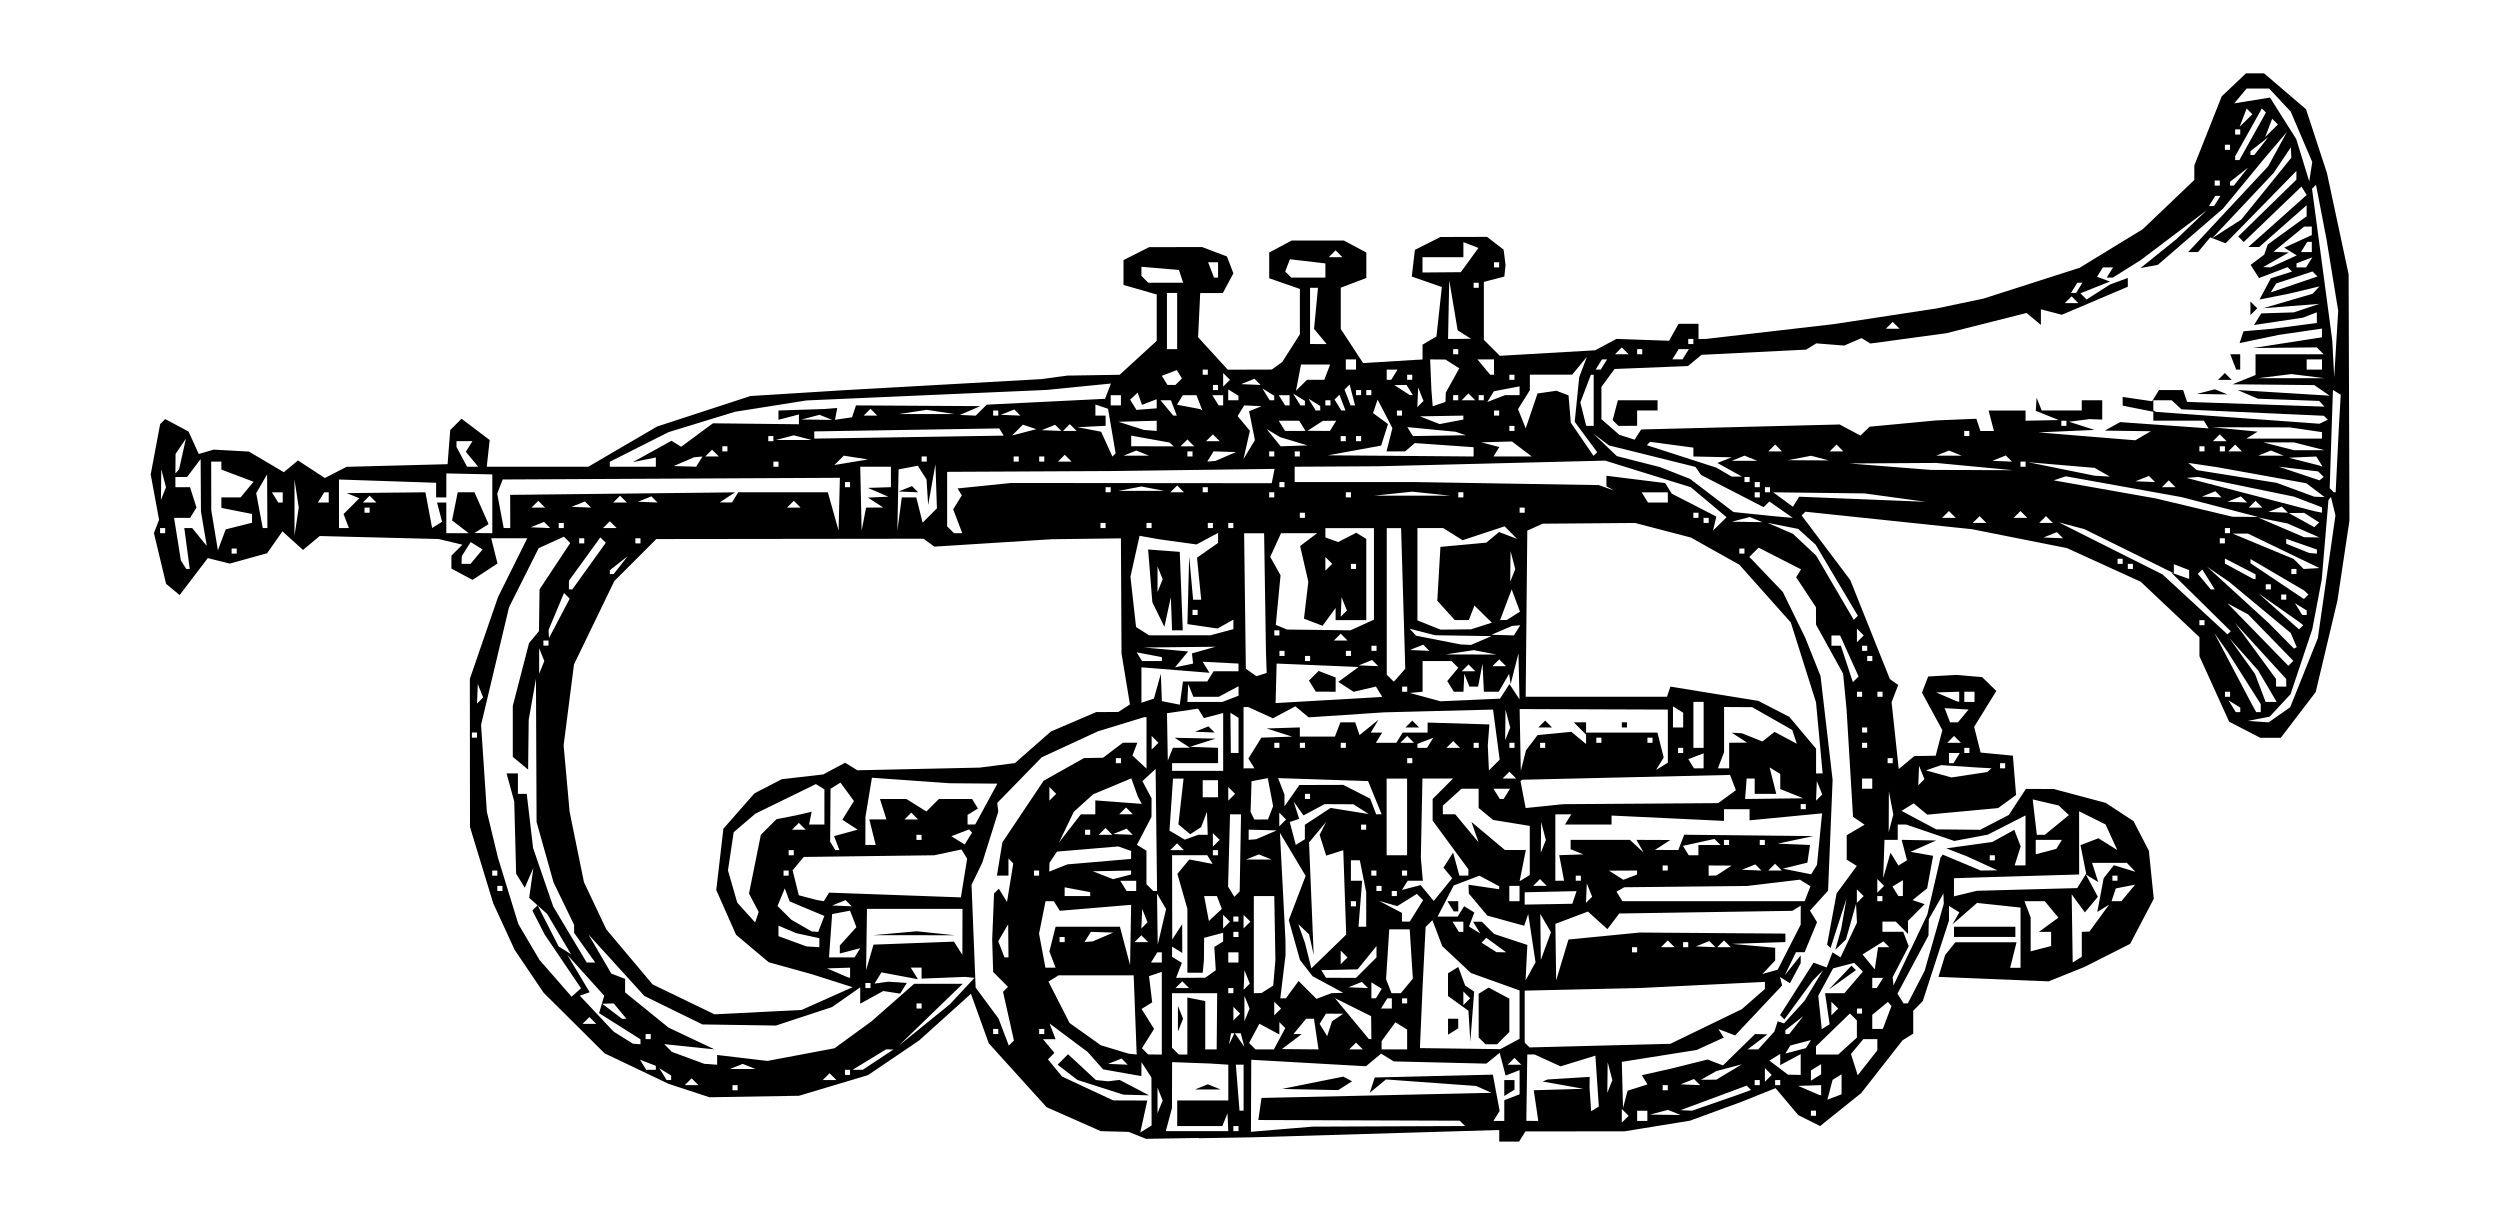 <?xml version="1.0" encoding="UTF-8" standalone="no"?>
<!-- Created with Inkscape (http://www.inkscape.org/) -->

<svg
   width="151.759mm"
   height="73.731mm"
   viewBox="0 0 151.759 73.731"
   version="1.1"
   id="svg5"
   xml:space="preserve"
   inkscape:version="1.2.2 (b0a8486541, 2022-12-01)"
   sodipodi:docname="cornet-buddy-bolden-drawing.svg"
   xmlns:inkscape="http://www.inkscape.org/namespaces/inkscape"
   xmlns:sodipodi="http://sodipodi.sourceforge.net/DTD/sodipodi-0.dtd"
   xmlns="http://www.w3.org/2000/svg"
   xmlns:svg="http://www.w3.org/2000/svg"><sodipodi:namedview
     id="namedview7"
     pagecolor="#ffffff"
     bordercolor="#000000"
     borderopacity="0.25"
     inkscape:showpageshadow="2"
     inkscape:pageopacity="0.0"
     inkscape:pagecheckerboard="0"
     inkscape:deskcolor="#d1d1d1"
     inkscape:document-units="mm"
     showgrid="false"
     inkscape:zoom="0.7198092"
     inkscape:cx="168.1001"
     inkscape:cy="151.42902"
     inkscape:window-width="1920"
     inkscape:window-height="1011"
     inkscape:window-x="0"
     inkscape:window-y="0"
     inkscape:window-maximized="1"
     inkscape:current-layer="layer1" /><defs
     id="defs2" /><g
     inkscape:label="Layer 1"
     inkscape:groupmode="layer"
     id="layer1"
     transform="translate(-25.059,-108.297)"><path
       style="fill:#000000;stroke-width:0.31"
       d="m 97.822,177.375 -3.193,0.053 -0.53,-0.211 -0.53,-0.211 -0.844,-0.022 -0.844,-0.022 -1.646,-0.728 -1.646,-0.728 -1.755,-1.94 -1.755,-1.94 -0.54,-1.501 -0.54,-1.501 -1.575,1.418 -1.575,1.418 -1.551,1.051 -1.551,1.051 -2.093,0.626 -2.093,0.626 -2.716,0.045 -2.716,0.045 -1.241,-0.407 -1.241,-0.407 -1.943,-0.926 -1.943,-0.926 -1.852,-1.84 -1.852,-1.841 -0.881,-1.305 -0.881,-1.305 -0.648,-1.41 -0.648,-1.41 -0.705,-2.313 -0.705,-2.313 -0.004,-4.499 -0.004,-4.499 0.855,-2.482 0.855,-2.482 0.887,-1.784 0.887,-1.784 h -1.095 -1.095 l 0.192,0.766 0.192,0.766 -0.758,0.497 -0.758,0.497 -0.641,-0.343 -0.641,-0.343 v -0.392 -0.392 l 0.333,-0.333 0.333,-0.333 -0.721,-0.172 -0.721,-0.172 -3.608,-0.091 -3.608,-0.091 -0.508,0.422 -0.508,0.422 -0.624,-0.564 -0.624,-0.564 -0.466,0.665 -0.466,0.665 -1.135,0.314 -1.135,0.314 -0.665,-0.167 -0.665,-0.167 -0.855,1.122 -0.855,1.122 -0.411,-0.341 -0.411,-0.341 -0.369,-1.54 -0.369,-1.54 0.156,-0.405 0.156,-0.405 -0.254,-1.375 -0.254,-1.375 0.287,-1.528 0.287,-1.528 0.153,-0.153 0.153,-0.153 0.709,0.379 0.709,0.379 0.31,0.681 0.31,0.681 0.454,-0.132 0.454,-0.132 1.068,0.059 1.068,0.059 1.06,0.626 1.06,0.626 0.43,-0.357 0.43,-0.357 0.815,0.534 0.815,0.534 0.66,-0.34 0.66,-0.34 3.065,-0.08 3.065,-0.08 0.081,-1.037 0.081,-1.037 0.343,-0.343 0.343,-0.343 0.854,0.647 0.854,0.647 -0.089,0.811 -0.089,0.811 h 3.08 3.08 l 2.092,-1.222 2.092,-1.222 2.832,-0.925 2.832,-0.925 2.79,-0.174 2.79,-0.174 6.05,-0.34 6.05,-0.34 0.776,-0.106 0.776,-0.106 1.59,-0.025 1.59,-0.025 1.125,-1.03 1.125,-1.03 v -1.407 -1.407 l -1.008,-0.289 -1.008,-0.289 v -0.755 -0.755 l 0.776,-0.392 0.776,-0.392 1.609,-0.004 1.609,-0.004 0.754,0.286 0.754,0.286 0.196,0.512 0.196,0.512 -0.32,0.598 -0.32,0.598 -0.687,8.8e-4 -0.687,8.8e-4 -0.065,1.34 -0.065,1.34 0.901,0.986 0.901,0.986 1.336,-0.004 1.336,-0.004 0.317,-0.228 0.317,-0.228 0.536,-0.842 0.536,-0.842 v -1.377 -1.377 l -0.931,-0.324 -0.931,-0.324 v -0.781 -0.781 l 0.683,-0.365 0.683,-0.365 h 1.582 1.582 l 0.683,0.365 0.683,0.365 v 0.772 0.772 l -0.776,0.295 -0.776,0.295 v 1.253 1.253 l 0.679,1.036 0.679,1.036 1.57,-0.097 1.57,-0.097 0.233,-0.012 0.233,-0.012 v -0.45 -0.45 l 0.422,-0.248 0.422,-0.248 0.164,-1.502 0.164,-1.502 -0.913,-0.318 -0.913,-0.318 0.095,-0.81 0.095,-0.81 0.776,-0.39 0.776,-0.39 1.414,-0.004 1.414,-0.004 0.503,0.388 0.503,0.388 0.058,0.465 0.058,0.465 -0.037,0.352 -0.037,0.352 -0.621,0.162 -0.621,0.162 v 1.758 1.758 l 0.485,0.485 0.485,0.485 2.892,-0.167 2.892,-0.167 0.647,-0.346 0.647,-0.346 1.597,0.057 1.597,0.057 0.289,-0.516 0.289,-0.516 h 0.605 0.605 v 0.465 0.465 l 0.233,-0.006 0.233,-0.006 3.878,-0.449 3.878,-0.449 3.103,-0.473 3.103,-0.473 1.432,-0.3 1.432,-0.3 2.921,-0.936 2.921,-0.936 1.915,-1.171 1.915,-1.171 1.567,-1.495 1.567,-1.495 v -0.441 -0.441 l 0.831,-2.097 0.831,-2.097 0.737,-0.698 0.737,-0.698 h 0.549 0.549 l 1.273,1.089 1.273,1.089 0.635,1.936 0.635,1.936 0.658,3.075 0.658,3.075 0.025,7.474 0.025,7.474 -0.363,2.422 -0.363,2.422 -0.661,2.783 -0.661,2.783 -1.06,1.388 -1.06,1.388 h -0.622 -0.622 l -0.945,-0.489 -0.946,-0.489 -0.901,-1.986 -0.901,-1.986 v -0.58 -0.58 l -1.784,-1.683 -1.784,-1.683 -2.239,-1.02 -2.239,-1.02 -2.881,-0.573 -2.881,-0.573 -5.056,-0.531 -5.056,-0.531 -0.113,0.115 -0.113,0.115 1.475,1.959 1.475,1.959 1.202,3.005 1.202,3.005 0.253,0.18 0.253,0.18 -0.201,0.524 -0.201,0.524 0.217,2.027 0.217,2.027 0.475,-0.394 0.475,-0.394 0.647,-0.01 0.647,-0.01 0.202,-0.776 0.202,-0.776 -0.618,-1.138 -0.618,-1.138 0.188,-0.491 0.188,-0.491 0.863,-0.048 0.863,-0.048 0.776,0.068 0.776,0.068 0.429,0.42 0.429,0.42 -0.673,1.089 -0.673,1.089 0.196,0.78 0.196,0.78 0.979,0.095 0.979,0.095 0.098,1.192 0.098,1.192 -0.544,0.398 -0.544,0.398 -2.152,0.2 -2.152,0.2 -0.413,-0.343 -0.413,-0.343 -0.369,0.228 -0.369,0.228 1.053,0.561 1.054,0.561 1.334,0.013 1.334,0.013 0.869,-0.45 0.869,-0.45 0.519,-0.791 0.519,-0.791 0.846,0.004 0.846,0.004 1.575,0.42 1.575,0.42 0.845,0.554 0.845,0.554 0.466,0.901 0.466,0.901 0.149,1.457 0.149,1.457 -0.718,1.368 -0.718,1.368 -1.386,0.701 -1.386,0.701 -1.086,0.436 -1.086,0.436 -3.345,-0.135 -3.345,-0.135 0.203,-0.663 0.203,-0.663 0.31,-0.388 0.31,-0.388 h 1.857 1.857 l -0.195,0.776 -0.195,0.776 h 0.316 0.316 v -1.829 -1.829 l -1.319,-0.141 -1.319,-0.141 -0.748,0.651 -0.748,0.651 0.21,-0.366 0.21,-0.366 -0.315,-0.195 -0.315,-0.195 v 0.444 0.444 l -0.795,2.444 -0.795,2.444 -0.29,0.295 -0.29,0.295 v 0.695 0.695 l -0.324,0.201 -0.324,0.201 -1.255,1.602 -1.255,1.602 -1.247,1.001 -1.247,1.001 -0.664,-0.332 -0.664,-0.332 -0.689,-0.818 -0.689,-0.818 -1.017,0.408 -1.017,0.408 -1.579,0.579 -1.579,0.579 -1.989,0.323 -1.989,0.323 -3.007,0.003 -3.007,0.003 -0.192,0.31 -0.192,0.31 h -0.602 -0.602 v -0.353 -0.353 l -7.524,0.223 -7.524,0.223 -3.193,0.053 z m -3.2,-0.547 0.343,-0.212 -0.005,-1.455 -0.005,-1.455 -0.301,-0.465 -0.301,-0.465 -0.005,0.422 -0.005,0.422 -1.163,-0.205 -1.163,-0.205 -0.466,-0.527 -0.466,-0.527 -1.157,-0.865 -1.157,-0.865 0.183,0.477 0.183,0.477 H 88.755 88.374 l 0.346,0.416 0.346,0.416 -0.197,0.197 -0.197,0.197 0.432,0.522 0.432,0.522 1.551,0.723 1.551,0.723 1.033,0.004 1.033,0.004 -0.213,0.97 -0.213,0.97 0.343,-0.212 z m -0.587,-2.061 -0.776,-0.02 -1.396,-0.446 -1.396,-0.446 -0.604,-0.464 -0.604,-0.464 0.317,-0.317 0.317,-0.317 0.846,0.784 0.846,0.784 0.372,0.037 0.372,0.037 0.345,-0.041 0.345,-0.041 0.896,0.467 0.896,0.467 -0.776,-0.02 z m 3.687,2.195 h 1.898 l -0.024,-0.543 -0.024,-0.543 -0.156,0.388 -0.156,0.388 h -1.37 -1.37 v -0.776 -0.776 h 1.551 1.551 v -1.086 -1.086 l -0.543,-0.035 -0.543,-0.035 -1.163,-0.043 -1.163,-0.043 -0.004,1.396 -0.004,1.396 -0.187,0.698 -0.187,0.698 h 1.898 z m 0.657,-2.531 h -0.776 l 0.388,-0.157 0.388,-0.156 0.388,0.156 0.388,0.157 z m 1.706,2.531 h 0.155 v -0.155 -0.155 h -0.155 -0.155 v 0.155 0.155 z m 2.782,-0.118 1.872,-0.156 4.628,-0.018 4.628,-0.018 -0.162,-0.162 -0.162,-0.162 -6.113,-0.021 -6.113,-0.021 0.096,-0.67 0.096,-0.67 6.981,-0.155 6.981,-0.155 -0.465,-0.208 -0.465,-0.208 -2.739,-0.198 -2.739,-0.198 -0.492,0.406 -0.492,0.406 0.153,-0.465 0.153,-0.465 3.584,-0.087 3.584,-0.087 0.206,1.101 0.206,1.101 -0.188,0.305 -0.188,0.305 h 0.329 0.329 v -0.63 -0.63 l 0.465,-0.179 0.465,-0.179 v -0.733 -0.733 l -0.425,0.163 -0.425,0.163 -0.18,-0.689 -0.18,-0.689 -0.404,0.328 -0.404,0.328 -2.81,-0.067 -2.81,-0.067 -0.384,-0.237 -0.384,-0.237 -0.462,0.384 -0.462,0.384 -3.48,-0.197 -3.48,-0.197 -0.01,2.186 -0.01,2.186 1.872,-0.156 z m 13.817,-2.209 -0.31,0.192 v -0.484 -0.484 h 0.31 0.31 v 0.292 0.292 z m -12.1,-0.2 -1.706,-0.035 1.862,-0.374 1.862,-0.374 0.266,0.142 0.266,0.142 -0.421,0.267 -0.421,0.267 z m 13.491,1.906 h 0.363 l -0.137,-0.931 -0.137,-0.931 1.509,-0.044 1.509,-0.044 -1.241,-0.222 -1.241,-0.222 0.155,-0.061 0.155,-0.061 1.274,-0.079 1.274,-0.079 -0.004,0.328 -0.004,0.328 0.049,0.716 0.049,0.716 0.233,-0.144 0.233,-0.144 -0.105,-1.544 -0.105,-1.544 -1.056,0.324 -1.056,0.324 -0.793,-0.361 -0.793,-0.361 -0.218,6.3e-4 -0.218,6.1e-4 -0.029,2.016 -0.029,2.016 h 0.363 z m 5.641,-0.103 0.207,-0.207 -0.207,-0.207 -0.207,-0.207 v 0.414 0.414 z m 1.034,0.103 h 0.31 v -0.31 -0.31 h -0.31 -0.31 v 0.31 0.31 z m 1.396,-0.371 0.931,0.011 -0.382,-0.155 -0.382,-0.155 -0.549,0.143 -0.549,0.143 z m 8.997,0.06 h 0.155 v -0.155 -0.155 h -0.155 -0.155 v 0.155 0.155 z m -39.662,-0.543 0.156,-0.388 -0.156,-0.388 -0.156,-0.388 v 0.776 0.776 z m 4.945,0.233 h 0.124 v -1.396 -1.396 h -0.235 -0.235 l 0.111,1.396 0.111,1.396 z m 26.999,-0.016 0.349,0.016 1.358,-0.471 1.358,-0.471 0.432,-0.157 0.432,-0.157 -0.133,-0.133 -0.133,-0.133 -2.006,0.745 -2.006,0.745 0.349,0.016 z m -3.706,-0.667 0.139,-0.528 0.605,-0.192 0.605,-0.192 -0.172,-0.279 -0.172,-0.279 0.866,-0.195 0.866,-0.195 1.13,-0.282 1.13,-0.282 0.467,0.179 0.467,0.179 0.974,-0.952 0.974,-0.952 0.377,0.01 0.377,0.01 -0.602,0.456 -0.602,0.456 h 0.321 0.321 l 0.491,-0.543 0.491,-0.543 0.1,-0.31 0.1,-0.31 0.192,0.064 0.192,0.064 0.621,-0.684 0.621,-0.684 0.563,-0.931 0.563,-0.931 -0.307,0.31 -0.307,0.31 -0.867,1.184 -0.867,1.184 -0.13,-0.13 -0.13,-0.13 1.015,-1.592 1.015,-1.592 0.4,0.145 0.4,0.145 0.176,-0.458 0.176,-0.458 0.244,0.151 0.244,0.151 0.499,-1.052 0.499,-1.052 -0.028,-0.574 -0.028,-0.574 -0.307,1.086 -0.307,1.086 -0.321,0.31 -0.321,0.31 0.175,-0.621 0.175,-0.621 0.163,-0.931 0.163,-0.931 -0.484,1.5 -0.484,1.5 -0.104,-0.104 -0.104,-0.104 0.287,-1.551 0.287,-1.551 0.615,-0.837 0.615,-0.837 -0.307,-0.19 -0.307,-0.19 v -0.742 -0.742 l 0.543,-0.32 0.543,-0.32 -0.351,-0.238 -0.351,-0.238 -0.196,-3.258 -0.196,-3.258 -0.105,-1.086 -0.105,-1.086 -0.822,-1.49 -0.822,-1.49 -0.002,-0.527 -0.002,-0.527 -0.601,-0.911 -0.601,-0.911 0.148,-0.24 0.148,-0.24 -1.289,-0.658 -1.289,-0.658 -0.28,0.28 -0.28,0.28 1.015,1.063 1.016,1.063 0.683,1.396 0.683,1.396 0.462,1.157 0.462,1.157 0.367,3.154 0.367,3.154 -0.138,3.36 -0.138,3.36 -0.55,0.608 -0.55,0.608 0.215,0.349 0.215,0.349 -0.378,0.912 -0.378,0.912 h -0.262 -0.262 l -0.338,0.698 -0.338,0.698 0.482,-0.602 0.482,-0.602 v 0.235 0.235 l -0.326,0.609 -0.326,0.609 -0.302,-0.187 -0.302,-0.187 0.064,0.256 0.064,0.256 -1.427,1.517 -1.427,1.517 -0.507,-0.195 -0.507,-0.195 0.162,0.261 0.162,0.261 -0.822,0.375 -0.822,0.375 -2.271,0.361 -2.271,0.361 0.036,1.404 0.036,1.404 0.139,-0.528 z m 12.7,-0.149 0.43,-0.165 v -0.606 -0.606 l -0.273,0.169 -0.273,0.169 -0.157,0.602 -0.157,0.602 z m -0.888,-0.121 0.078,0.022 v -0.31 -0.31 l -0.698,0.022 -0.698,0.022 0.621,0.267 0.621,0.267 0.078,0.022 z m -65.852,-0.288 h 0.155 v -0.155 -0.155 h -0.155 -0.155 v 0.155 0.155 z m 53.102,-0.227 0.155,-0.382 -0.143,-0.549 -0.143,-0.549 -0.011,0.931 -0.011,0.931 0.155,-0.382 z m 3.364,0.227 h 0.155 v -0.155 -0.155 h -0.155 -0.155 v 0.155 0.155 z m -59.104,-0.31 h 0.414 l -0.207,-0.207 -0.207,-0.207 -0.207,0.207 -0.207,0.207 z m 60.629,-0.024 0.595,0.024 -0.187,-0.187 -0.187,-0.187 -0.407,0.163 -0.407,0.163 0.595,0.025 z m 4.059,0.024 h 0.155 v -0.155 -0.155 h -0.155 -0.155 v 0.155 0.155 z m 1.241,0 h 0.155 v -0.155 -0.155 h -0.155 -0.155 v 0.155 0.155 z m -67.307,-0.31 h 0.137 v -0.137 -0.137 l -0.358,-0.221 -0.358,-0.221 0.221,0.358 0.221,0.358 z m 9.755,0 h 0.414 l -0.207,-0.207 -0.207,-0.207 -0.207,0.207 -0.207,0.207 z m 53.364,-0.02 0.465,-0.002 0.776,-0.467 0.776,-0.467 -0.776,0.206 -0.776,0.206 -0.465,0.263 -0.465,0.263 0.465,-0.002 z m 3.62,-0.083 0.207,-0.207 -0.207,-0.207 -0.207,-0.207 v 0.414 0.414 z m 2.896,-0.052 0.31,-0.192 v -0.31 -0.31 l -0.31,0.192 -0.31,0.192 v 0.31 0.31 z m -58.793,-0.155 h 0.155 v -0.155 -0.155 h -0.155 -0.155 v 0.155 0.155 z m 57.475,-0.01 0.388,0.01 v -0.631 -0.631 l -0.621,0.332 -0.621,0.332 v -0.339 -0.339 l -0.329,0.203 -0.329,0.203 0.562,0.426 0.562,0.426 0.388,0.01 z m 4.445,-0.726 0.596,-0.758 v -0.339 -0.339 h -0.427 -0.427 l -0.374,0.45 -0.374,0.45 0.205,0.646 0.205,0.646 z m -73.847,0.426 h 0.292 v -0.122 -0.122 l -0.481,-0.185 -0.481,-0.185 0.19,0.307 0.19,0.307 z m 5.566,-0.049 h 0.776 l -0.388,-0.156 -0.388,-0.156 -0.388,0.156 -0.388,0.156 z m 6.981,0.046 0.31,-8.8e-4 0.931,-0.616 0.931,-0.616 -0.225,-0.002 -0.225,-0.002 -1.016,0.619 -1.016,0.619 0.31,-8.8e-4 z m -8.92,-0.331 0.388,0.024 v -0.296 -0.296 l 1.525,0.181 1.525,0.181 2.037,-0.384 2.037,-0.384 1.124,-0.819 1.124,-0.819 1.294,-1.138 1.294,-1.138 h 1.474 1.474 l -1.946,1.882 -1.946,1.882 1.551,-1.256 1.551,-1.256 0.752,-0.807 0.752,-0.807 -0.287,-0.029 -0.287,-0.029 -1.319,0.052 -1.319,0.052 v -0.334 -0.334 h -0.329 -0.329 l 0.218,0.353 0.218,0.353 -1.107,-0.208 -1.107,-0.208 -0.21,0.341 -0.21,0.341 0.419,-0.058 0.419,-0.058 0.561,0.037 0.561,0.037 -0.201,0.325 -0.201,0.325 -0.515,-0.079 -0.515,-0.079 -0.698,0.385 -0.698,0.385 v -0.497 -0.497 l -0.853,0.598 -0.853,0.598 -1.706,0.562 -1.706,0.562 -2.229,-0.034 -2.229,-0.034 -1.762,-0.863 -1.762,-0.863 -1.701,-1.872 -1.701,-1.872 0.697,1.191 0.697,1.191 0.418,0.161 0.418,0.161 v 0.411 0.411 l 1.319,1.069 1.319,1.069 1.396,0.66 1.396,0.66 -1.527,-0.159 -1.527,-0.159 0.23,0.234 0.23,0.234 0.986,0.364 0.986,0.364 0.388,0.024 z m 24.717,-8.7e-4 0.595,0.024 -0.187,-0.187 -0.187,-0.187 -0.407,0.163 -0.407,0.163 0.595,0.025 z m 24.071,0.025 h 0.414 l -0.207,-0.207 -0.207,-0.207 -0.207,0.207 -0.207,0.207 z m -23.179,-0.647 0.246,0.027 -0.091,-2.404 -0.091,-2.404 H 91.602 89.324 l -0.31,0.191 -0.31,0.191 0.641,1.257 0.641,1.257 0.951,0.677 0.951,0.677 0.84,0.253 0.84,0.253 0.246,0.027 z m 1.357,0.027 h 0.414 v -2.508 -2.508 l -0.388,0.13 -0.388,0.13 0.096,0.796 0.096,0.796 -0.322,0.199 -0.322,0.199 0.379,0.606 0.379,0.606 -0.367,0.587 -0.367,0.587 0.189,0.189 0.189,0.189 z m 1.706,0 h 0.259 v -1.729 -1.729 l 0.543,0.107 0.543,0.107 v 1.468 1.468 l 0.347,-6.3e-4 0.347,-6.1e-4 0.015,-1.706 0.015,-1.706 h -1.371 -1.371 v 1.655 1.655 l 0.207,0.207 0.207,0.207 h 0.259 z m -0.156,-1.784 -0.156,0.388 v -0.776 -0.776 l 0.156,0.388 0.156,0.388 z m 37.34,1.562 0.626,-0.164 0.151,-0.244 0.151,-0.244 -0.626,0.164 -0.626,0.164 -0.151,0.244 -0.151,0.244 z m 1.91,0.222 h 0.674 l 0.567,-0.513 0.567,-0.513 v -0.521 -0.521 l -0.212,-0.212 -0.212,-0.212 -1.029,0.997 -1.029,0.997 v 0.249 0.249 z m -34.14,-0.31 h 0.558 l 0.346,-0.647 0.346,-0.647 -0.18,-0.18 -0.18,-0.18 v 0.373 0.373 l -0.607,-0.325 -0.607,-0.325 -0.312,0.584 -0.312,0.584 0.196,0.196 0.196,0.196 z m 2.155,-0.01 1.11,0.01 -0.137,-0.931 -0.137,-0.931 h -0.237 -0.237 l -0.386,0.465 -0.386,0.465 h 0.252 0.252 l -0.602,0.456 -0.602,0.456 1.11,0.01 z m 3.389,0.01 h 0.414 l -0.207,-0.207 -0.207,-0.207 -0.207,0.207 -0.207,0.207 z m 2.327,0 h 0.776 v -0.602 -0.602 l -0.357,-0.221 -0.357,-0.221 -0.418,0.572 -0.418,0.572 v 0.251 0.251 z m 3.99,-0.047 2.439,0.032 0.586,-0.314 0.586,-0.314 v -1.468 -1.468 l -1.474,-0.528 -1.474,-0.528 -0.872,-0.816 -0.872,-0.816 -0.3,-0.788 -0.3,-0.788 -0.206,0.206 -0.206,0.206 -0.09,1.776 -0.09,1.776 -0.083,1.9 -0.083,1.9 z m 1.894,-0.264 h -0.352 l -0.207,-0.207 -0.207,-0.207 v -1.326 -1.326 l 0.304,-0.188 0.304,-0.188 0.627,0.336 0.627,0.336 v 1.013 1.013 l -0.372,0.372 -0.372,0.372 z m -1.156,-1.676 -0.118,1.521 -0.056,-0.94 -0.056,-0.94 -0.621,-0.447 -0.621,-0.447 v -0.689 -0.689 l 0.312,-0.193 0.312,-0.193 0.208,0.563 0.208,0.563 0.274,0.185 0.274,0.185 z m -0.333,-0.909 0.207,-0.207 -0.207,-0.207 -0.207,-0.207 v 0.414 0.414 z m -0.827,1.81 -0.31,0.192 v -0.484 -0.484 h 0.31 0.31 v 0.292 0.292 z m 8.912,0.857 4.274,-0.11 2.172,-1.053 2.172,-1.053 0.698,-0.611 0.698,-0.611 v -0.215 -0.215 l -3.801,0.186 -3.801,0.186 -3.49,0.079 -3.49,0.079 -2e-5,1.577 -2e-5,1.577 0.147,0.147 0.147,0.147 z m -58.475,-0.1 0.233,0.018 v -0.151 -0.151 l -1.257,-0.794 -1.257,-0.794 0.156,-0.529 0.156,-0.529 -1.121,-1.241 -1.121,-1.241 0.679,1.135 0.679,1.135 -0.298,0.106 -0.298,0.106 1.021,1.086 1.021,1.086 0.588,0.37 0.588,0.37 z m 22.745,-0.053 0.157,-0.157 -0.331,-1.478 -0.331,-1.478 0.151,-0.151 0.151,-0.151 -0.451,-0.451 -0.451,-0.451 -0.029,-0.986 -0.029,-0.986 0.056,-1.396 0.056,-1.396 0.145,-0.146 0.145,-0.146 0.249,0.403 0.249,0.403 0.19,-1.171 0.19,-1.171 -0.146,-0.146 -0.146,-0.146 v 0.517 0.517 H 85.927 85.576 l 0.165,-1.008 0.165,-1.008 1.252,-1.871 1.252,-1.871 1.226,-0.689 1.226,-0.689 0.578,-0.01 0.578,-0.01 0.602,-0.456 0.602,-0.456 h 0.439 0.439 l -0.149,0.389 -0.149,0.389 0.427,0.398 0.427,0.398 v -1.564 -1.564 l -0.078,0.004 -0.078,0.004 -1.396,0.427 -1.396,0.427 -1.706,0.789 -1.706,0.789 -1.351,1.385 -1.351,1.385 0.032,0.265 0.032,0.265 -0.487,1.551 -0.487,1.551 -0.325,0.67 -0.325,0.67 0.125,3.119 0.125,3.119 0.694,0.938 0.694,0.938 0.313,0.823 0.313,0.823 0.157,-0.157 z m 13.383,-0.267 0.169,-0.353 0.296,0.423 0.296,0.423 -0.109,-0.411 -0.109,-0.411 h -0.295 -0.295 l -0.062,0.341 -0.062,0.341 z m -35.43,0.027 h 0.155 v -0.155 -0.155 h -0.155 -0.155 v 0.155 0.155 z m 43.824,-0.005 0.078,0.005 -0.008,-0.698 -0.008,-0.698 -1.099,-0.547 -1.099,-0.547 1.029,1.24 1.029,1.24 0.078,0.005 z M 85.502,171.069 h 0.155 v -0.155 -0.155 h -0.155 -0.155 v 0.155 0.155 z m 2.792,0 h 0.155 v -0.155 -0.155 h -0.155 -0.155 v 0.155 0.155 z m 17.478,-0.326 0.145,-0.45 0.341,-0.228 0.341,-0.228 -0.525,-0.004 -0.525,-0.004 -0.192,0.31 -0.192,0.31 0.23,0.373 0.23,0.373 0.145,-0.45 z m 27.782,0.326 h 0.117 l 0.426,-0.543 0.426,-0.543 -0.543,0.426 -0.543,0.426 v 0.117 0.117 z m 2.333,-0.446 0.238,-0.147 -0.139,-0.944 -0.139,-0.944 h 0.587 0.587 l 0.561,-0.656 0.561,-0.656 -0.265,-0.265 -0.265,-0.265 -0.639,0.167 -0.639,0.167 -0.45,0.831 -0.45,0.831 0.106,1.014 0.106,1.014 z m 1.01,-2.845 -0.823,0.588 0.689,-0.726 0.689,-0.726 0.133,0.138 0.133,0.138 z m 2.135,2.98 h 0.32 l 0.264,-0.698 0.264,-0.698 -0.111,-0.122 -0.111,-0.122 -0.473,0.392 -0.473,0.392 v 0.427 0.427 z m -78.194,-0.31 h 0.414 l -0.207,-0.207 -0.207,-0.207 -0.207,0.207 -0.207,0.207 z m 2.114,-0.31 h 0.134 l -0.386,-0.465 -0.386,-0.465 -0.35,0.01 -0.35,0.01 0.602,0.456 0.602,0.456 h 0.134 z m 37.185,-0.103 0.207,-0.207 -0.207,-0.207 -0.207,-0.207 v 0.414 0.414 z m 0.619,-0.129 0.156,-0.388 -0.156,-0.388 -0.157,-0.388 v 0.776 0.776 z m -29.68,-0.17 2.637,-0.129 1.551,-0.692 1.551,-0.692 -1.241,-0.395 -1.241,-0.395 -1.305,-0.362 -1.305,-0.362 -0.992,-0.835 -0.992,-0.835 -0.6,-1.357 -0.6,-1.357 0.216,-1.861 0.216,-1.861 0.943,-1.074 0.943,-1.074 0.83,-0.429 0.83,-0.429 1.258,-0.145 1.258,-0.145 0.664,-0.356 0.664,-0.356 0.372,0.23 0.372,0.23 3.71,-0.081 3.71,-0.081 1.072,-0.137 1.072,-0.137 1.091,-0.958 1.091,-0.958 1.376,-0.59 1.376,-0.59 0.672,-0.004 0.672,-0.004 0.352,-0.228 0.352,-0.228 -0.256,-1.551 -0.256,-1.551 -0.018,-3.49 -0.018,-3.49 -2.094,0.026 -2.094,0.026 -3.568,0.225 -3.568,0.225 -0.329,-0.24 -0.329,-0.24 -8.111,0.01 -8.111,0.01 -1.273,1.273 -1.273,1.273 -1.225,2.531 -1.225,2.531 -0.315,2.458 -0.315,2.458 0.182,2.017 0.182,2.017 0.435,2.134 0.435,2.134 0.679,1.434 0.679,1.434 1.405,1.67 1.405,1.67 1.88,0.908 1.88,0.908 2.637,-0.129 z m 31.543,-0.011 0.207,-0.207 -0.207,-0.207 -0.207,-0.207 v 0.414 0.414 z m 33.818,0 0.207,-0.207 -0.207,-0.207 -0.207,-0.207 v 0.414 0.414 z m 1.5,0.103 h 0.155 v -0.155 -0.155 h -0.155 -0.155 v 0.155 0.155 z m -57.087,-0.31 h 0.155 v -0.155 -0.155 h -0.155 -0.155 v 0.155 0.155 z m 28.37,0 h 0.329 v -0.31 -0.31 h -0.137 -0.137 l -0.192,0.31 -0.192,0.31 z m 1.104,-0.31 h 0.155 v -0.155 -0.155 h -0.155 -0.155 v 0.155 0.155 z m 30.415,0 h 0.129 l 0.512,-0.991 0.512,-0.991 0.581,-2.033 0.581,-2.033 -0.011,-0.311 -0.011,-0.311 -0.443,0.776 -0.443,0.776 -0.011,0.499 -0.011,0.499 -0.941,1.763 -0.941,1.763 0.184,0.297 0.184,0.297 z m -80.698,-0.663 0.289,-0.256 -1.106,-1.635 -1.106,-1.635 -0.371,-0.725 -0.371,-0.725 0.159,-0.159 0.159,-0.159 0.638,1.25 0.638,1.25 0.374,0.231 0.374,0.231 -0.722,-1.218 -0.722,-1.218 -0.546,-0.489 -0.546,-0.489 0.127,-0.907 0.127,-0.907 -0.261,0.6 -0.261,0.6 -0.262,-0.425 -0.262,-0.425 -0.057,-2.192 -0.057,-2.192 -0.233,-0.853 -0.233,-0.853 h 0.344 0.344 v 0.621 0.621 h 0.268 0.268 l 0.193,1.645 0.193,1.645 0.609,1.771 0.609,1.771 1.019,1.704 1.019,1.704 h 0.259 0.259 l -0.642,-0.901 -0.642,-0.901 v -0.242 -0.242 l -0.625,-1.291 -0.625,-1.291 -0.514,-1.832 -0.514,-1.832 -0.019,-4.344 -0.019,-4.344 -0.22,1.241 -0.22,1.241 -0.018,1.512 -0.018,1.512 -0.465,-0.386 -0.465,-0.386 v -1.546 -1.546 l 0.493,-1.906 0.493,-1.906 0.302,-0.365 0.302,-0.365 0.017,-1.266 0.017,-1.266 0.932,-1.408 0.932,-1.408 -0.192,-0.192 -0.192,-0.192 -0.767,0.349 -0.767,0.349 -0.9,1.795 -0.9,1.795 -0.848,3.568 -0.848,3.568 0.176,2.637 0.176,2.637 0.337,1.396 0.337,1.396 0.618,2.012 0.618,2.012 0.643,1.09 0.643,1.09 0.974,1.115 0.974,1.115 0.289,-0.256 z m 42.91,0.352 h 0.169 l 0.384,-0.525 0.384,-0.525 0.543,0.543 0.543,0.543 0.451,-0.173 0.451,-0.173 0.362,-0.012 0.362,-0.012 -0.931,-0.502 -0.931,-0.502 -0.383,-0.494 -0.383,-0.494 -0.34,-1.21 -0.34,-1.21 0.512,-1.342 0.512,-1.342 -0.781,-1.309 -0.781,-1.309 0.168,3.24 0.168,3.24 0.004,0.465 0.004,0.465 -0.16,1.319 -0.16,1.319 h 0.169 z m 5.493,0 h 0.137 l 0.178,-0.289 0.178,-0.289 -0.315,-0.195 -0.315,-0.195 v 0.484 0.484 z m -8.669,-0.31 h 0.155 v -0.155 -0.155 h -0.155 -0.155 v 0.155 0.155 z m 1.629,-0.004 0.233,-0.004 0.356,-0.228 0.356,-0.228 0.066,-0.776 0.066,-0.776 -0.034,-1.939 -0.034,-1.939 h -0.621 -0.621 v 2.947 2.947 z m 8.407,0.004 h 0.282 l 0.366,-0.441 0.366,-0.441 -0.096,-1.498 -0.096,-1.498 h -0.621 -0.621 l -0.096,1.512 -0.096,1.512 0.164,0.427 0.164,0.427 z m -32.064,-0.31 h 0.155 v -0.155 -0.155 h -0.155 -0.155 v 0.155 0.155 z m 19.081,0 h 0.414 l -0.207,-0.207 -0.207,-0.207 -0.207,0.207 -0.207,0.207 z m 3.911,-0.084 0.187,-0.187 -0.163,-0.407 -0.163,-0.407 -0.024,0.595 -0.025,0.595 0.187,-0.187 z m 6.767,0.059 0.595,0.025 -0.187,-0.187 -0.187,-0.187 -0.407,0.163 -0.407,0.163 0.595,0.025 z m 31.343,0.025 h 0.137 l 0.192,-0.31 0.192,-0.31 h -0.329 -0.329 v 0.31 0.31 z m 2.181,-2.307 1.024,-2.152 0.399,-1.726 0.399,-1.726 0.068,-0.096 0.068,-0.096 1.157,0.484 1.157,0.484 0.505,-0.007 0.505,-0.007 -0.931,-0.426 -0.931,-0.426 -0.621,-0.241 -0.621,-0.241 1.396,-0.193 1.396,-0.193 0.667,-0.368 0.667,-0.368 0.193,0.503 0.193,0.503 -0.183,0.577 -0.183,0.577 h 0.331 0.331 v -1.518 -1.518 l -1.146,0.584 -1.146,0.584 -1.016,0.191 -1.016,0.191 -1.462,-0.498 -1.462,-0.498 h -0.255 -0.255 v 0.465 0.465 h -0.402 -0.402 l -0.04,1.163 -0.04,1.163 0.223,-0.773 0.223,-0.773 0.241,0.39 0.241,0.39 0.26,-0.16 0.26,-0.161 -0.162,-0.62 -0.162,-0.62 1.045,0.02 1.045,0.02 -0.776,0.344 -0.776,0.344 0.686,0.121 0.686,0.121 -0.182,0.988 -0.182,0.988 -0.443,0.356 -0.443,0.356 0.368,0.123 0.368,0.123 -0.507,0.507 -0.507,0.507 v 0.394 0.394 l -0.372,-0.372 -0.372,-0.372 h -0.403 -0.403 v 0.31 0.31 h 0.63 0.63 l 0.168,0.437 0.168,0.437 -0.488,0.943 -0.488,0.943 0.027,0.248 0.027,0.248 1.024,-2.152 z m -64.446,1.665 0.078,0.022 v -0.31 -0.31 l -0.698,0.022 -0.698,0.022 0.621,0.267 0.621,0.267 0.078,0.022 z m 20.754,0.017 0.886,-0.004 0.319,-0.228 0.319,-0.228 -0.045,-0.706 -0.045,-0.706 0.268,-0.166 0.268,-0.166 v -0.263 -0.263 l -0.577,0.151 -0.577,0.151 -0.006,0.673 -0.006,0.673 -0.037,0.388 -0.037,0.388 h -0.465 -0.465 v -1.941 -1.941 l -0.304,-1.06 -0.304,-1.06 0.363,-0.437 0.363,-0.437 0.708,0.135 0.708,0.135 -0.164,-0.265 -0.164,-0.265 h -1.068 -1.068 l 0.005,2.56 0.005,2.56 0.301,-0.465 0.301,-0.465 0.004,0.872 0.004,0.872 -0.31,-0.192 -0.31,-0.192 v 0.31 0.31 l 0.297,0.183 0.297,0.183 -0.175,0.455 -0.175,0.455 0.886,-0.004 z m 9.126,0.004 h 0.912 l 0.621,-0.621 0.621,-0.621 v -0.345 -0.345 l -0.573,0.707 -0.573,0.707 -1.103,0.025 -1.103,0.025 0.143,0.233 0.143,0.233 h 0.912 z m 11.503,-0.396 0.305,-0.545 -0.223,-1.469 -0.223,-1.469 -0.122,0.358 -0.122,0.358 -1.121,-0.309 -1.121,-0.309 -0.559,-0.669 -0.559,-0.669 -0.01,-0.268 -0.01,-0.268 0.931,0.137 0.931,0.137 v -0.09 -0.09 l -0.6,-0.321 -0.6,-0.321 -0.781,0.297 -0.781,0.297 -0.488,0.944 -0.488,0.944 h 0.61 0.61 l 0.195,-0.315 0.195,-0.315 0.31,0.192 0.31,0.192 -0.163,0.424 -0.163,0.424 0.345,0.213 0.345,0.213 -0.221,-0.358 -0.221,-0.358 h 0.267 0.267 l 0.372,0.372 0.372,0.372 1.009,0.333 1.009,0.333 -0.054,1.075 -0.054,1.075 0.305,-0.545 z m -4.522,-3.637 h -0.137 l -0.192,-0.31 -0.192,-0.31 h 0.329 0.329 v 0.31 0.31 z m 6.452,2.947 0.373,-1.241 2.163,-0.212 2.163,-0.212 4.421,0.032 4.421,0.032 v 0.257 0.257 l -1.629,0.054 -1.629,0.054 1.319,0.119 1.319,0.119 v 0.385 0.386 l -0.388,0.411 -0.388,0.411 0.465,-0.132 0.465,-0.132 0.698,-1.369 0.698,-1.369 v -0.573 -0.573 l -0.253,0.156 -0.252,0.156 -5.255,0.081 -5.255,0.081 -0.36,0.475 -0.36,0.475 -0.59,-0.534 -0.59,-0.534 -0.989,0.373 -0.989,0.373 0.024,1.716 0.024,1.716 z m -42.038,-0.155 0.225,-0.776 2.442,-0.091 2.442,-0.091 0.255,0.402 0.255,0.402 0.004,-1.396 0.004,-1.396 h -2.899 -2.899 l -0.027,1.862 -0.027,1.862 0.225,-0.776 z m 2.68,-1.347 -2.482,-0.002 1.327,-0.119 1.327,-0.119 1.155,0.121 1.155,0.121 -2.482,-0.002 z m 8.289,1.968 h 0.309 l -0.188,-0.49 -0.188,-0.49 0.188,-0.751 0.188,-0.751 h 1.952 1.952 l 0.309,1.163 0.309,1.163 0.032,-1.829 0.032,-1.829 -2.165,0.181 -2.165,0.182 -0.18,-0.292 -0.18,-0.292 h -0.253 -0.253 l -0.197,0.987 -0.197,0.987 0.193,1.03 0.193,1.03 z m 16.892,-0.98 1.058,-1.026 -0.089,-2.561 -0.089,-2.561 -0.518,0.164 -0.518,0.164 -0.2,-0.631 -0.2,-0.631 0.198,-0.391 0.198,-0.391 -0.519,0.621 -0.519,0.621 0.141,3.413 0.141,3.413 -0.14,-0.621 -0.14,-0.621 -0.326,-0.31 -0.326,-0.31 0.202,0.572 0.202,0.572 0.193,0.77 0.193,0.77 z m 33.245,0.411 0.099,-0.672 h 0.34 0.34 l -0.177,-0.177 -0.177,-0.177 -0.635,0.397 -0.635,0.397 0.372,0.452 0.372,0.452 z m -43.708,0.259 h 0.329 v -0.31 -0.31 h -0.137 -0.137 l -0.192,0.31 -0.192,0.31 z m 4.672,0 h 0.31 v -0.31 -0.31 h -0.31 -0.31 v 0.31 0.31 z m 6.722,-0.103 0.207,-0.207 -0.207,-0.207 -0.207,-0.207 v 0.414 0.414 z m 44.504,-0.073 0.276,-0.171 v -0.757 -0.757 l 0.233,-0.01 0.233,-0.01 0.596,-0.817 0.596,-0.817 -0.359,0.222 -0.359,0.222 0.194,-1.024 0.194,-1.024 0.31,-0.395 0.31,-0.395 0.654,0.201 0.654,0.201 -0.259,-0.271 -0.259,-0.271 h -1.056 -1.056 l 0.185,0.582 0.185,0.582 -0.374,-0.231 -0.374,-0.231 0.363,0.678 0.363,0.678 -0.393,0.474 -0.393,0.474 -0.401,-0.549 -0.401,-0.549 0.031,2.069 0.031,2.069 0.276,-0.171 z m -74.997,-0.134 h 0.775 l 0.174,-0.281 0.174,-0.281 -0.621,0.162 -0.621,0.162 v -0.244 -0.244 l 0.503,-0.556 0.503,-0.556 -0.192,-0.5 -0.192,-0.5 -0.544,0.103 -0.544,0.103 -0.095,1.316 -0.095,1.316 z m 9.997,0 h 0.122 l -0.009,-1.008 -0.009,-1.008 -0.301,0.516 -0.301,0.516 0.189,0.492 0.189,0.492 H 86.156 Z m 32.745,-0.686 0.308,-0.842 -0.323,-0.555 -0.323,-0.555 0.015,1.396 0.015,1.396 0.308,-0.842 z m -2.702,0.371 0.292,0.004 -0.602,-0.44 -0.602,-0.44 -0.147,0.147 -0.147,0.147 0.456,0.289 0.456,0.289 0.292,0.004 z m 8.085,0.004 h 0.155 v -0.155 -0.155 h -0.155 -0.155 v 0.155 0.155 z m 24.665,-0.22 0.621,-0.162 v -0.429 -0.429 h -0.37 -0.37 l 0.591,-0.432 0.591,-0.432 -0.414,-0.499 -0.414,-0.499 h -0.616 -0.616 l 0.188,0.491 0.188,0.491 v 1.031 1.031 z m -74.539,-0.114 0.388,0.025 v -0.274 -0.274 l -0.698,-0.151 -0.698,-0.151 -0.543,-0.228 -0.543,-0.228 v 0.318 0.318 l 0.853,0.312 0.853,0.312 z m 51.89,0.025 h 0.414 l -0.207,-0.207 -0.207,-0.207 -0.207,0.207 -0.207,0.207 z m 1.086,0 h 0.155 v -0.155 -0.155 h -0.155 -0.155 v 0.155 0.155 z m 1.215,-0.025 0.595,0.025 -0.187,-0.187 -0.187,-0.187 -0.407,0.163 -0.407,0.163 0.595,0.024 z m 1.112,0.025 h 0.414 l -0.207,-0.207 -0.207,-0.207 -0.207,0.207 -0.207,0.207 z m -40.178,-0.31 h 0.155 v -0.155 -0.155 h -0.155 -0.155 v 0.155 0.155 z m 1.611,-0.022 0.251,-0.022 0.621,-0.267 0.621,-0.267 -0.68,-0.022 -0.68,-0.022 -0.192,0.31 -0.192,0.31 0.251,-0.022 z m 3.198,0.022 h 0.414 l -0.207,-0.207 -0.207,-0.207 -0.207,0.207 -0.207,0.207 z m 1.248,-0.925 0.254,-1.08 -0.276,-0.471 -0.276,-0.471 0.022,1.551 0.022,1.551 z m 4.492,0.614 h 0.155 v -0.155 -0.155 h -0.155 -0.155 v 0.155 0.155 z m -25.552,-0.32 0.199,0.009 0.185,-0.483 0.185,-0.483 -1.054,-0.441 -1.054,-0.441 -0.147,-0.396 -0.147,-0.396 -0.221,0.535 -0.221,0.535 0.418,0.416 0.418,0.416 0.621,0.358 0.621,0.358 0.199,0.009 z m 39.221,0.009 h 0.137 v -0.31 -0.31 h -0.329 -0.329 l 0.192,0.31 0.192,0.31 z m -19.222,-0.394 0.187,-0.187 -0.163,-0.407 -0.163,-0.407 -0.024,0.595 -0.024,0.595 0.187,-0.187 z m 4.983,-0.019 0.207,-0.207 -0.207,-0.207 -0.207,-0.207 v 0.414 0.414 z m 1.241,0 0.207,-0.207 -0.207,-0.207 -0.207,-0.207 v 0.414 0.414 z m 7.004,0.103 h 0.235 v -1.047 -1.047 l -0.194,-0.97 -0.194,-0.97 h -0.271 -0.271 v 0.621 0.621 h 0.341 0.342 l -0.111,1.396 -0.111,1.396 z m -36.751,-0.58 0.106,-0.317 -0.294,-0.56 -0.294,-0.56 0.36,-1.781 0.36,-1.781 0.474,-0.474 0.474,-0.474 0.603,-0.119 0.603,-0.119 0.465,-0.107 0.465,-0.107 -0.078,0.388 -0.078,0.388 h 0.465 0.465 v -1.068 -1.068 l -0.259,-0.16 -0.259,-0.16 -1.835,0.897 -1.835,0.897 -0.659,0.563 -0.659,0.563 -0.174,1.159 -0.174,1.159 0.281,0.978 0.281,0.978 0.544,0.602 0.544,0.602 z m 27.827,-0.135 0.394,-0.368 -0.149,-0.389 -0.149,-0.389 H 98.543 98.154 l 0.145,0.757 0.145,0.757 z m 1.247,0.404 h 0.155 v -0.155 -0.155 h -0.155 -0.155 v 0.155 0.155 z m 10.319,0 h 0.236 l 0.406,-0.651 0.406,-0.651 -0.191,-0.191 -0.191,-0.191 -0.594,0.371 -0.594,0.371 -0.555,-0.16 -0.555,-0.16 0.698,0.367 0.698,0.367 v 0.263 0.263 z m -34.234,-0.955 0.595,0.024 -0.187,-0.187 -0.187,-0.187 -0.407,0.163 -0.407,0.163 0.595,0.025 z m 31.051,0.025 h 0.155 v -0.155 -0.155 h -0.155 -0.155 v 0.155 0.155 z m 11.841,-0.128 1.448,-0.027 0.128,-0.383 0.128,-0.383 -1.575,0.035 -1.575,0.035 v 0.374 0.374 l 1.448,-0.027 z m -44.204,-0.218 0.214,0.036 0.161,-0.26 0.161,-0.26 3.999,0.144 3.999,0.144 0.19,-1.174 0.19,-1.174 -0.173,-0.28 -0.173,-0.28 -0.824,0.176 -0.824,0.176 -3.963,0.051 -3.963,0.051 -0.338,0.407 -0.338,0.407 0.19,0.757 0.19,0.757 0.543,0.142 0.543,0.142 z m 37.798,-0.668 0.561,-0.692 -0.266,-0.321 -0.266,-0.321 0.293,-0.455 0.293,-0.455 0.191,0.698 0.191,0.698 h 0.274 0.274 v -0.191 -0.191 l -1.086,-1.479 -1.086,-1.479 v -0.657 -0.657 l 0.621,-0.621 0.621,-0.621 h -0.931 -0.931 l -0.048,2.404 -0.048,2.404 0.06,0.698 0.06,0.698 h -0.459 -0.459 l -0.174,0.281 -0.174,0.281 0.565,-0.148 0.565,-0.148 0.399,0.481 0.399,0.481 z m 4.338,0.704 h 0.31 v -0.465 -0.465 h -0.31 -0.31 v 0.465 0.465 z m 4.531,-0.084 0.187,-0.187 -0.163,-0.407 -0.163,-0.407 -0.025,0.595 -0.025,0.595 0.187,-0.187 z m 7.554,0.084 h 5.533 l 0.175,-0.455 0.175,-0.455 -0.32,-0.198 -0.32,-0.198 -1.605,0.191 -1.605,0.191 -3.723,0.039 -3.723,0.039 -0.238,0.134 -0.238,0.134 0.178,0.289 0.178,0.289 z m 8.909,-0.103 0.207,-0.207 -0.207,-0.207 -0.207,-0.207 v 0.414 0.414 z m 1.189,0.103 h 0.155 v -0.155 -0.155 h -0.155 -0.155 v 0.155 0.155 z m 14.363,0 h 0.298 l 0.416,-0.501 0.416,-0.501 -0.585,0.113 -0.585,0.113 -0.129,0.388 -0.129,0.388 z m -63.073,-0.31 h 0.776 v -0.119 -0.119 l -0.776,-0.148 -0.776,-0.148 v 0.267 0.267 z m 9.687,-0.121 0.162,-0.162 0.041,-2.341 0.041,-2.341 h -0.334 -0.334 l -0.059,2.195 -0.059,2.195 0.19,0.308 0.19,0.308 z m 9.549,0.121 h 0.155 v -0.155 -0.155 h -0.155 -0.155 v 0.155 0.155 z m 30.734,0 h 0.137 v -0.484 -0.484 l -0.315,0.195 -0.315,0.195 0.178,0.289 0.178,0.289 z m 3.937,-0.155 0.698,-0.167 3.043,-0.082 3.043,-0.082 0.272,-0.44 0.272,-0.44 -0.173,-0.863 -0.173,-0.863 0.544,-0.209 0.544,-0.209 0.572,0.357 0.572,0.357 -0.354,-0.776 -0.354,-0.776 -0.804,-0.401 -0.804,-0.401 0.002,1.919 0.002,1.919 -2.947,0.086 -2.947,0.086 -0.853,0.028 -0.853,0.028 v 0.549 0.549 l 0.698,-0.167 z m -88.966,-0.155 h 0.155 v -0.155 -0.155 h -0.155 -0.155 v 0.155 0.155 z m 38.335,0 h 0.292 v -0.31 -0.31 h -0.484 -0.484 l 0.192,0.31 0.192,0.31 z m 1.442,0 h 0.116 l -0.044,-3.705 -0.044,-3.705 -0.4,0.37 -0.4,0.37 0.277,0.523 0.277,0.523 -0.002,0.563 -0.002,0.563 -0.442,0.848 -0.442,0.848 0.289,0.179 0.289,0.179 v 1.016 1.016 l 0.207,0.207 0.207,0.207 h 0.116 z m 13.587,0 h 0.155 v -0.155 -0.155 h -0.155 -0.155 v 0.155 0.155 z m 30.457,-0.103 0.207,-0.207 -0.207,-0.207 -0.207,-0.207 v 0.414 0.414 z m -20.684,-0.207 h 0.414 l -0.207,-0.207 -0.207,-0.207 -0.207,0.207 -0.207,0.207 z m -25.368,-0.55 0.548,-0.143 v -0.119 -0.119 l -1.163,0.022 -1.163,0.022 0.616,0.24 0.616,0.24 0.548,-0.143 z m 24.442,0.081 0.306,-0.189 v -1.492 -1.492 l -1.114,-0.181 -1.114,-0.181 -0.438,-0.363 -0.438,-0.363 v -0.583 -0.583 h -0.519 -0.519 l -0.567,0.513 -0.567,0.513 v 0.262 0.262 h 0.376 0.376 l 0.709,0.853 0.709,0.853 -0.217,-0.621 -0.217,-0.621 1.016,0.853 1.016,0.853 h 0.635 0.635 l -0.189,0.946 -0.189,0.946 z m 2.124,0.158 h 0.267 l -0.148,-0.776 -0.148,-0.776 0.734,-0.025 0.734,-0.025 -0.388,-0.156 -0.388,-0.156 v -0.284 -0.284 h 1.799 1.799 l 0.418,0.388 0.418,0.388 -0.219,-0.388 -0.219,-0.388 1.027,0.004 1.027,0.004 -0.465,0.301 -0.465,0.301 0.708,0.004 0.708,0.004 0.179,-0.465 0.179,-0.465 3.923,0.041 3.923,0.041 -1.086,0.229 -1.086,0.229 0.981,0.041 0.981,0.041 -0.079,0.536 -0.079,0.536 -0.747,0.183 -0.747,0.183 0.861,0.171 0.861,0.171 0.177,-0.286 0.177,-0.286 0.155,-1.564 0.155,-1.564 -2.201,0.212 -2.201,0.212 v -0.337 -0.337 h -0.776 -0.776 v 0.354 0.354 l -3.413,-0.162 -3.413,-0.162 v 0.273 0.273 h -1.414 -1.414 l 0.192,-0.31 0.192,-0.31 h -0.484 -0.484 v 2.017 2.017 z m 1.129,0 h 0.155 v -0.155 -0.155 h -0.155 -0.155 v 0.155 0.155 z m 3.152,-0.217 0.416,-0.16 v -0.122 -0.122 l -0.853,0.004 -0.853,0.004 0.437,0.277 0.437,0.277 0.416,-0.16 z m 29.425,0.217 h 0.155 v -0.155 -0.155 h -0.155 -0.155 v 0.155 0.155 z m -98.351,-0.31 h 0.155 v -0.155 -0.155 h -0.155 -0.155 v 0.155 0.155 z m 17.685,0 h 0.155 v -0.155 -0.155 h -0.155 -0.155 v 0.155 0.155 z m 15.202,0 h 0.155 v -0.155 -0.155 h -0.155 -0.155 v 0.155 0.155 z m 20.477,0 h 0.155 v -0.155 -0.155 h -0.155 -0.155 v 0.155 0.155 z m 1.862,0 h 0.155 v -0.155 -0.155 h -0.155 -0.155 v 0.155 0.155 z m 18.693,-0.004 0.233,-0.004 0.465,-0.301 0.465,-0.301 -0.698,-0.004 -0.698,-0.004 v 0.31 0.31 z m -39.713,-0.459 0.543,-0.22 1.939,-0.166 1.939,-0.166 v -0.242 -0.242 l -0.388,-0.137 -0.388,-0.137 -1.862,0.157 -1.862,0.157 -0.228,0.342 -0.228,0.342 -0.005,0.266 -0.005,0.266 0.543,-0.22 z m 36.843,0.154 h 0.155 v -0.155 -0.155 h -0.155 -0.155 v 0.155 0.155 z m 5.248,-0.025 0.595,0.025 -0.187,-0.187 -0.187,-0.187 -0.407,0.163 -0.407,0.163 0.595,0.025 z m 1.422,0.025 h 0.414 l -0.207,-0.207 -0.207,-0.207 -0.207,0.207 -0.207,0.207 z m -31.336,-0.669 h 0.776 l -0.388,-0.156 -0.388,-0.157 -0.388,0.157 -0.388,0.156 z m 44.522,0.049 h 0.155 v -0.155 -0.155 h -0.155 -0.155 v 0.155 0.155 z m -72.91,-0.31 h 0.155 v -0.155 -0.155 h -0.155 -0.155 v 0.155 0.155 z m 25.751,0 h 0.155 v -0.155 -0.155 h -0.155 -0.155 v 0.155 0.155 z m 11.014,0 h 0.621 v -2.327 -2.327 h -0.621 -0.621 v 2.327 2.327 z m 18.013,0 h 0.292 v -0.31 -0.31 h 0.672 0.672 l -0.185,-0.185 -0.185,-0.185 -0.956,0.21 -0.956,0.21 0.176,0.285 0.176,0.285 z m 21.394,-0.222 0.625,-0.164 0.169,-0.273 0.169,-0.273 h -0.794 -0.794 v 0.436 0.436 z m -73.372,-0.089 h 0.127 l -0.163,-0.425 -0.163,-0.425 0.716,-0.196 0.716,-0.196 -0.465,-0.301 -0.465,-0.301 0.352,-0.568 0.352,-0.568 -0.409,-0.559 -0.409,-0.559 -0.301,0.186 -0.301,0.186 -0.012,1.609 -0.012,1.609 0.156,0.253 0.156,0.253 h 0.127 z m 20.623,0 h 0.414 l -0.207,-0.207 -0.207,-0.207 -0.207,0.207 -0.207,0.207 z m 22.232,-0.227 0.155,-0.382 -0.143,-0.549 -0.143,-0.549 -0.011,0.931 -0.011,0.931 z m -40.841,-0.084 h 0.316 l -0.195,-0.776 -0.195,-0.776 h 0.52 0.52 l -0.197,-0.621 -0.197,-0.621 h 0.801 0.801 l 0.609,0.38 0.609,0.38 0.38,-0.38 0.38,-0.38 h 1.006 1.006 l 0.178,0.289 0.178,0.289 -0.315,0.195 -0.315,0.195 v 0.292 0.292 l 0.233,-0.003 0.233,-0.003 0.672,-1.238 0.672,-1.238 -1.448,-0.012 -1.448,-0.012 -2.36,-0.167 -2.36,-0.167 -0.196,1.187 -0.196,1.187 -0.003,0.853 -0.003,0.853 h 0.316 z m 5.941,-0.395 0.224,-0.362 -0.094,-0.094 -0.094,-0.094 -0.536,0.206 -0.536,0.206 0.406,0.251 0.406,0.251 z m 15.047,0.292 0.207,-0.207 -0.207,-0.207 -0.207,-0.207 v 0.414 0.414 z m 5.103,-0.073 0.275,-0.17 v -0.44 -0.44 l 0.782,-0.512 0.782,-0.512 1.157,0.186 1.157,0.186 -0.465,-0.297 -0.465,-0.297 -0.874,-0.004 -0.874,-0.004 -0.64,0.342 -0.64,0.342 -0.3,-0.42 -0.3,-0.42 0.167,0.523 0.167,0.523 -0.285,0.098 -0.285,0.098 0.182,0.695 0.182,0.695 0.275,-0.17 z m 25.871,0.177 h 0.155 v -0.155 -0.155 h -0.155 -0.155 v 0.155 0.155 z m 2.172,0 h 0.155 v -0.155 -0.155 h -0.155 -0.155 v 0.155 0.155 z m -51.192,-0.31 h 0.155 v -0.155 -0.155 h -0.155 -0.155 v 0.155 0.155 z m 9.163,-0.698 0.661,-0.853 h 0.44 0.44 v -0.424 -0.424 l 1.41,0.106 1.41,0.106 -0.121,-0.225 -0.121,-0.225 -0.196,-0.55 -0.196,-0.55 -1.159,0.484 -1.159,0.484 -0.586,0.53 -0.586,0.53 -0.449,0.931 -0.449,0.931 z m 7.383,0.535 0.413,-0.147 h 0.285 0.285 l -0.024,-0.698 -0.024,-0.698 -0.177,0.465 -0.177,0.465 -0.331,0.215 -0.331,0.215 -0.359,-0.298 -0.359,-0.298 0.157,-1.39 0.157,-1.39 H 96.587 96.266 l -0.108,1.579 -0.108,1.579 0.465,0.274 0.465,0.274 0.413,-0.147 z m 3.698,0.142 0.233,-0.022 0.621,-0.267 0.621,-0.267 -0.853,-0.022 -0.853,-0.022 v 0.31 0.31 l 0.233,-0.022 z m -10.006,-0.288 h 0.155 v -0.155 -0.155 h -0.155 -0.155 v 0.155 0.155 z m 1.086,0 h 0.414 l -0.207,-0.207 -0.207,-0.207 -0.207,0.207 -0.207,0.207 z m 1.06,-0.025 0.595,0.025 -0.187,-0.187 -0.187,-0.187 -0.407,0.163 -0.407,0.163 0.595,0.025 z m 55.716,0.025 h 0.242 l 0.732,-0.598 0.732,-0.598 -0.31,-0.292 -0.31,-0.292 -0.79,-0.185 -0.79,-0.185 0.126,1.076 0.126,1.076 z m -75.392,-0.31 h 0.414 l -0.207,-0.207 -0.207,-0.207 -0.207,0.207 -0.207,0.207 z m 34.283,0 h 0.155 v -0.155 -0.155 h -0.155 -0.155 v 0.155 0.155 z m 32.014,-0.384 0.141,-0.539 -0.135,-0.702 -0.135,-0.702 -0.006,1.241 -0.006,1.241 0.141,-0.539 z m -36.927,-0.029 0.207,-0.207 -0.207,-0.207 -0.207,-0.207 v 0.414 0.414 z m -22.545,-0.207 h 0.414 l -0.207,-0.207 -0.207,-0.207 -0.207,0.207 -0.207,0.207 z m 21.238,0 h 0.414 l 0.156,-0.407 0.156,-0.407 -0.162,-0.849 -0.162,-0.849 -0.493,0.095 -0.493,0.095 -0.029,0.929 -0.029,0.929 0.114,0.233 0.114,0.233 h 0.414 z M 93.414,157.727 H 93.827 l -0.207,-0.207 -0.207,-0.207 -0.207,0.207 -0.207,0.207 z m 15.349,0 h 0.166 l -0.411,-1.008 -0.411,-1.008 -2.731,-0.09 -2.731,-0.09 0.193,0.503 0.193,0.503 v 0.354 0.354 l 0.453,-0.647 0.453,-0.647 1.331,-0.004 1.331,-0.004 0.816,0.416 0.816,0.416 0.183,0.477 0.183,0.477 z m 10.044,-0.495 1.134,-0.118 4.71,-0.032 4.71,-0.032 0.537,-0.393 0.537,-0.393 -0.178,-0.463 -0.178,-0.463 -6.311,0.146 -6.311,0.146 -0.05,0.039 -0.05,0.039 0.157,0.82 0.157,0.82 z m 15.716,0.185 h 0.155 v -0.155 -0.155 h -0.155 -0.155 v 0.155 0.155 z m -45.556,-0.724 0.207,-0.207 -0.207,-0.207 -0.207,-0.207 v 0.414 0.414 z m 9.566,0 h 0.465 v -0.517 -0.517 h -0.465 -0.465 v 0.517 0.517 z m 1.293,0 0.207,-0.207 -0.207,-0.207 -0.207,-0.207 v 0.414 0.414 z m 4.602,0.103 h 0.155 v -0.155 -0.155 h -0.155 -0.155 v 0.155 0.155 z m 11.79,0 h 0.119 l 0.192,-0.31 0.192,-0.31 h -0.502 -0.502 l 0.192,0.31 0.192,0.31 z m 16.54,-0.02 1.765,-0.02 -0.698,-0.281 -0.698,-0.281 v -0.457 -0.457 l -0.323,-0.199 -0.323,-0.199 0.201,0.802 0.201,0.802 h -0.654 -0.654 v -0.465 -0.465 h -0.244 -0.244 l -0.047,0.621 -0.047,0.621 1.765,-0.02 z m 2.728,-0.064 0.187,-0.187 -0.163,-0.407 -0.163,-0.407 -0.025,0.595 -0.025,0.595 0.187,-0.187 z m 2.915,-0.536 h 0.31 v -0.31 -0.31 h -0.31 -0.31 v 0.31 0.31 z m 3.29,-0.394 0.187,-0.187 -0.163,-0.407 -0.163,-0.407 -0.025,0.595 -0.025,0.595 z m -25.008,-0.226 h 0.414 l -0.207,-0.207 -0.207,-0.207 -0.207,0.207 -0.207,0.207 z m 27.923,-0.228 1.086,-0.165 0.129,-0.114 0.129,-0.114 -0.44,-0.024 -0.44,-0.024 -1.086,-0.072 -1.086,-0.072 -0.465,0.159 -0.465,0.159 0.776,0.215 0.776,0.215 1.086,-0.165 z m -46.848,-0.237 h 1.551 v -1.755 -1.755 l -0.585,0.153 -0.585,0.153 -0.176,-0.286 -0.176,-0.286 -0.944,0.139 -0.944,0.139 0.024,1.438 0.024,1.438 0.156,-0.388 0.156,-0.388 0.517,-0.004 0.517,-0.004 -0.465,-0.301 -0.465,-0.301 1.241,0.026 1.241,0.026 -0.776,0.248 -0.776,0.248 0.853,0.031 0.853,0.031 v 0.465 0.465 h -1.396 -1.396 v 0.233 0.233 h 1.551 z m 0.44,-2.351 -0.595,-0.025 0.407,-0.163 0.407,-0.163 0.187,0.187 0.187,0.187 -0.595,-0.025 z m 37.301,2.507 h 0.2 l -0.201,-2.159 -0.201,-2.159 -0.765,-2.423 -0.765,-2.423 -1.563,-1.754 -1.563,-1.754 -1.471,-0.824 -1.471,-0.824 -1.694,-0.442 -1.694,-0.442 -2.805,0.022 -2.805,0.022 -0.465,0.211 -0.465,0.211 -0.049,5.042 -0.049,5.042 h 4.289 4.289 l 0.103,-0.308 0.103,-0.308 2.671,0.433 2.671,0.433 0.938,0.485 0.938,0.485 0.813,0.966 0.813,0.966 v 0.752 0.752 z m -34.62,-0.31 h 0.329 l -0.184,-0.298 -0.184,-0.298 0.395,-0.633 0.395,-0.633 0.934,-0.031 0.934,-0.031 -0.776,-0.248 -0.776,-0.248 1.008,-0.031 1.008,-0.031 v 0.279 0.279 h 1.065 1.065 l 0.167,-0.434 0.167,-0.434 h 0.449 0.449 l 0.131,0.388 0.131,0.388 0.575,-0.465 0.575,-0.465 -0.233,0.388 -0.233,0.388 h 0.347 0.347 l -0.192,0.31 -0.192,0.31 h 0.621 0.621 l 0.192,-0.31 0.192,-0.31 h 0.757 0.757 v -0.304 -0.304 l 1.875,0.057 1.875,0.057 -0.048,0.635 -0.048,0.635 0.034,0.76 0.034,0.76 0.327,-0.327 0.327,-0.327 -0.202,-1.519 -0.202,-1.519 -3.305,0.084 -3.305,0.084 -2.291,0.152 -2.291,0.152 -0.404,-0.335 -0.404,-0.335 -0.68,0.364 -0.68,0.364 -0.751,-0.342 -0.751,-0.342 h -0.141 -0.141 v 1.862 1.862 z m 9.91,-2.482 h -0.414 l 0.207,-0.207 0.207,-0.207 0.207,0.207 0.207,0.207 z m 6.744,2.017 0.156,-0.621 0.351,-0.465 0.351,-0.465 1.027,-0.1 1.027,-0.1 0.447,0.371 0.447,0.371 v -0.286 -0.286 l -0.372,-0.372 -0.372,-0.372 h 0.372 0.372 v 0.31 0.31 h 2.166 2.166 l 0.19,0.758 0.19,0.758 -0.232,0.376 -0.232,0.376 0.358,-0.221 0.358,-0.221 -8.8e-4,-1.611 -8.8e-4,-1.611 -4.498,-0.016 -4.498,-0.016 0.036,1.877 0.036,1.877 0.156,-0.621 z m 1.323,-2.017 h -0.414 l 0.207,-0.207 0.207,-0.207 0.207,0.207 0.207,0.207 z m 4.809,0 h -0.155 v -0.155 -0.155 h 0.155 0.155 v 0.155 0.155 z m 4.517,2.482 h 0.292 v -0.456 -0.456 l -0.464,0.178 -0.464,0.178 0.172,0.278 0.172,0.278 z m 1.5,0 h 0.343 v -0.776 -0.776 l 0.543,-0.004 0.543,-0.004 -0.465,-0.301 -0.465,-0.301 0.31,0.017 0.31,0.017 0.621,0.25 0.621,0.25 0.368,-0.293 0.368,-0.293 0.676,0.362 0.676,0.362 -0.138,-0.418 -0.138,-0.418 -1.217,-0.693 -1.217,-0.693 -0.853,-0.005 -0.853,-0.005 v 1.371 1.371 l -0.188,0.491 -0.188,0.491 z m 16.942,0 h 0.155 V 154.78 154.625 h -0.155 -0.155 v 0.155 0.155 z m -53.674,-0.31 h 0.155 v -0.155 -0.155 h -0.155 -0.155 v 0.155 0.155 z m 17.685,0 h 0.155 v -0.155 -0.155 h -0.155 -0.155 v 0.155 0.155 z m 29.164,0 h 0.155 v -0.155 -0.155 h -0.155 -0.155 v 0.155 0.155 z m 3.705,0 h 0.137 l 0.192,-0.31 0.192,-0.31 h -0.329 -0.329 v 0.31 0.31 z m -43.495,-0.621 0.233,8.8e-4 v -1.068 -1.068 l -0.247,-0.153 -0.247,-0.153 0.014,1.219 0.014,1.219 0.233,8.8e-4 z m 27.07,8.8e-4 h 0.155 v -0.155 -0.155 h -0.155 -0.155 v 0.155 0.155 z m 17.374,0 h 0.155 v -0.155 -0.155 h -0.155 -0.155 v 0.155 0.155 z m -49.279,-0.414 0.207,-0.207 -0.207,-0.207 -0.207,-0.207 v 0.414 0.414 z m 7.394,0.103 h 0.155 v -0.155 -0.155 h -0.155 -0.155 v 0.155 0.155 z m 1.551,0 h 0.155 v -0.155 -0.155 h -0.155 -0.155 v 0.155 0.155 z m 2.482,0 h 0.155 v -0.155 -0.155 h -0.155 -0.155 v 0.155 0.155 z m 4.791,0 h 0.292 l 0.19,-0.307 0.19,-0.307 -0.481,0.185 -0.481,0.185 v 0.122 0.122 z m 1.88,0 h 0.414 l -0.207,-0.207 -0.207,-0.207 -0.207,0.207 -0.207,0.207 z m 1.396,0 h 0.155 v -0.155 -0.155 h -0.155 -0.155 v 0.155 0.155 z m 2.172,0 h 0.155 v -0.155 -0.155 h -0.155 -0.155 v 0.155 0.155 z m 1.862,0 h 0.155 v -0.155 -0.155 h -0.155 -0.155 v 0.155 0.155 z m 9.463,0 h 0.31 v -1.396 -1.396 h -0.31 -0.31 v 1.396 1.396 z m 10.083,0 h 0.155 v -0.155 -0.155 h -0.155 -0.155 v 0.155 0.155 z m -27.768,-0.31 h 0.414 l -0.207,-0.207 -0.207,-0.207 -0.207,0.207 -0.207,0.207 z m 11.635,0 h 0.155 v -0.155 -0.155 h -0.155 -0.155 v 0.155 0.155 z m 3.103,0 h 0.155 v -0.155 -0.155 h -0.155 -0.155 v 0.155 0.155 z m 18.46,0 h 0.414 l -0.207,-0.207 -0.207,-0.207 -0.207,0.207 -0.207,0.207 z m -89.819,-0.31 h 0.155 v -0.155 -0.155 h -0.155 -0.155 v 0.155 0.155 z m 62.72,-0.227 0.155,-0.382 -0.143,-0.549 -0.143,-0.549 -0.011,0.931 -0.011,0.931 0.155,-0.382 z m 21.669,-0.084 h 0.155 v -0.155 -0.155 h -0.155 -0.155 v 0.155 0.155 z m -11.324,-0.31 h 0.31 v -0.447 -0.447 l -0.31,-0.192 -0.31,-0.192 v 0.639 0.639 z m 16.749,-0.31 h 0.239 l 0.322,-0.388 0.322,-0.388 -0.726,-0.043 -0.726,-0.043 0.165,0.431 0.165,0.431 z m 18.473,-0.042 0.629,0.042 0.653,-0.458 0.653,-0.458 0.84,-2.098 0.84,-2.098 0.534,-3.727 0.534,-3.727 -0.136,-0.555 -0.136,-0.555 -0.076,0.09 -0.076,0.09 -0.203,2.407 -0.203,2.407 -0.288,1.516 -0.288,1.516 -0.66,1.971 -0.66,1.971 -0.634,0.682 -0.634,0.682 -0.66,0.129 -0.66,0.129 z m -1.231,-0.578 h 0.137 v -0.137 -0.137 l -0.358,-0.221 -0.358,-0.221 0.221,0.358 0.221,0.358 z m 1.241,0 h 0.137 v -0.243 -0.243 l -1.008,-1.59 -1.008,-1.59 -0.403,-0.571 -0.403,-0.571 1.145,2.172 1.145,2.172 0.129,0.233 0.129,0.233 z m -65.384,-1.156 0.098,-0.705 h 0.737 0.737 l 0.192,-0.31 0.192,-0.31 h 0.757 0.757 l -8.8e-4,-0.233 -8.8e-4,-0.233 -1.089,-0.056 -1.089,-0.056 0.207,0.335 0.207,0.335 -2.064,-0.166 -2.064,-0.166 v 1.076 1.076 l 0.379,-0.126 0.379,-0.126 0.21,-0.753 0.21,-0.753 0.031,0.83 0.031,0.83 0.543,0.108 0.543,0.108 0.098,-0.705 z m -42.571,0.452 0.187,-0.187 -0.163,-0.407 -0.163,-0.407 -0.024,0.595 -0.024,0.595 z m 43.999,0.084 h 1.061 l 0.491,-0.188 0.491,-0.188 v -0.288 -0.288 l -0.6,0.321 -0.6,0.321 H 98.269 97.499 l -0.156,-0.388 -0.156,-0.388 -0.024,0.543 -0.025,0.543 z m 7.433,-0.108 3.141,-0.182 0.096,-0.01 0.096,-0.01 -0.192,-0.311 -0.192,-0.311 -0.679,0.159 -0.679,0.159 -0.464,-0.301 -0.464,-0.301 0.618,-0.452 0.618,-0.452 -2.489,-0.104 -2.489,-0.104 -0.031,1.2 -0.031,1.2 3.141,-0.182 z m -0.098,-0.512 h -0.602 l -0.208,-0.337 -0.208,-0.337 0.293,-0.293 0.293,-0.293 0.517,0.199 0.517,0.198 v 0.432 0.432 z m 8.771,0.501 1.809,-0.078 0.286,-0.444 0.286,-0.444 0.306,0.465 0.305,0.465 -0.032,-1.396 -0.032,-1.396 -0.237,0.931 -0.237,0.931 -0.046,-0.31 -0.046,-0.31 -0.316,0.543 -0.316,0.543 h -0.45 -0.45 l -0.042,-0.853 -0.042,-0.853 -0.134,0.698 -0.134,0.698 h -0.263 -0.263 l -0.156,-0.388 -0.156,-0.388 -0.025,0.543 -0.025,0.543 h -0.292 -0.292 l -0.2,-0.324 -0.2,-0.324 0.334,-0.403 0.334,-0.403 -0.204,-0.204 -0.204,-0.204 h -0.879 -0.879 v 0.931 0.931 l -0.388,0.037 -0.388,0.037 0.931,0.253 0.931,0.253 1.809,-0.078 z m 29.605,0.098 0.078,0.022 v -0.31 -0.31 l -0.698,0.022 -0.698,0.022 0.621,0.267 0.621,0.267 0.078,0.022 z m 0.698,0.022 h 0.31 v -0.31 -0.31 h -0.31 -0.31 v 0.31 0.31 z m 18.315,0 h 0.335 l -0.56,-0.954 -0.56,-0.954 -0.876,-0.985 -0.876,-0.985 0.777,1.087 0.777,1.087 0.324,0.852 0.324,0.852 z m -24.985,-0.31 h 0.155 v -0.155 -0.155 h -0.155 -0.155 v 0.155 0.155 z m 1.241,0 h 0.155 v -0.155 -0.155 h -0.155 -0.155 v 0.155 0.155 z m 21.097,0 h 0.155 v -0.155 -0.155 h -0.155 -0.155 v 0.155 0.155 z m -49.951,-0.31 h 0.155 v -0.155 -0.155 h -0.155 -0.155 v 0.155 0.155 z m 53.209,-0.31 h 0.31 l -0.004,-0.233 -0.004,-0.233 -1.559,-1.706 -1.559,-1.706 1.251,1.706 1.251,1.706 8.8e-4,0.233 8.8e-4,0.233 h 0.31 z m -53.519,-0.691 0.347,-0.395 -0.127,-4.266 -0.127,-4.266 h -0.435 -0.435 v 4.447 4.447 l 0.214,0.214 0.214,0.214 z m 27.692,0.249 0.173,-0.173 -0.561,-1.244 -0.561,-1.244 h -0.263 -0.263 v 0.31 0.31 h 0.286 0.286 l 0.365,1.107 0.365,1.107 z m -36.069,-0.288 0.31,-0.098 -0.022,-0.672 -0.022,-0.672 -0.055,-3.568 -0.055,-3.568 h -0.607 -0.607 l 0.052,4.111 0.052,4.111 0.322,0.228 0.322,0.228 z m -43.696,-0.434 0.156,-0.388 -0.156,-0.388 -0.156,-0.388 v 0.776 0.776 z m 56.261,0.233 h 0.414 l -0.207,-0.207 -0.207,-0.207 -0.207,0.207 -0.207,0.207 z m -17.27,-0.352 0.549,-0.113 -0.035,-0.31 -0.035,-0.31 0.716,-0.202 0.716,-0.202 -2.172,0.023 -2.172,0.023 1.341,0.12 1.341,0.12 -0.4,0.482 -0.4,0.482 0.549,-0.113 z m 11.195,0.017 0.595,0.025 -0.187,-0.187 -0.187,-0.187 -0.407,0.163 -0.407,0.163 z m 7.937,0.025 h 0.414 l -0.207,-0.207 -0.207,-0.207 -0.207,0.207 -0.207,0.207 z m 48.055,-0.172 0.151,-0.151 -1.377,-1.414 -1.377,-1.414 -0.621,-0.331 -0.621,-0.331 1.846,1.895 1.846,1.895 z m -69.134,-0.138 h 0.602 v -0.119 -0.119 l -0.766,-0.146 -0.766,-0.146 0.164,0.265 0.164,0.265 z m 9.444,0 h 0.155 v -0.155 -0.155 h -0.155 -0.155 v 0.155 0.155 z m 34.128,0 h 0.155 v -0.155 -0.155 h -0.155 -0.155 v 0.155 0.155 z m -35.679,-0.31 h 0.155 v -0.155 -0.155 h -0.155 -0.155 v 0.155 0.155 z m 4.033,0 h 0.155 v -0.155 -0.155 h -0.155 -0.155 v 0.155 0.155 z m 7.446,-0.089 1.551,0.004 -0.694,-0.134 -0.694,-0.134 -0.857,0.13 -0.857,0.13 1.551,0.004 z m -5.895,-0.222 h 0.155 v -0.155 -0.155 h -0.155 -0.155 v 0.155 0.155 z m 2.766,-0.025 0.595,0.025 -0.187,-0.187 -0.187,-0.187 -0.407,0.163 -0.407,0.163 z m 27.018,0.025 h 0.155 v -0.155 -0.155 h -0.155 -0.155 v 0.155 0.155 z m 26.146,-0.179 0.085,-0.043 -0.184,-0.432 -0.184,-0.432 -1.867,-1.551 -1.867,-1.551 -0.671,-0.459 -0.671,-0.459 1.86,1.7 1.86,1.7 0.778,0.785 0.778,0.785 z M 58.2,147.489 h 0.155 v -0.155 -0.155 h -0.155 -0.155 v 0.155 0.155 z m 55.846,-0.056 0.31,0.012 0.621,-0.267 0.621,-0.267 -1.706,-0.026 -1.706,-0.026 -0.776,-0.197 -0.776,-0.197 0.19,0.21 0.19,0.21 1.361,0.267 1.361,0.267 0.31,0.012 z m -7.601,-0.254 h 0.414 l -0.207,-0.207 -0.207,-0.207 -0.207,0.207 -0.207,0.207 z m 31.543,-0.103 0.207,-0.207 -0.207,-0.207 -0.207,-0.207 v 0.414 0.414 z m -78.975,-1.244 0.629,-1.193 -0.173,-0.173 -0.173,-0.173 -0.469,1.124 -0.469,1.124 0.014,0.243 0.014,0.243 0.629,-1.193 z m 37.66,1.029 1.862,6.3e-4 0.698,-0.187 0.698,-0.187 v -0.289 -0.289 l -0.482,0.27 -0.482,0.27 -0.914,-0.134 -0.914,-0.134 0.054,-2.059 0.054,-2.059 0.119,1.319 0.119,1.319 h 0.246 0.246 l -0.128,-1.276 -0.128,-1.276 0.64,-0.448 0.64,-0.448 v -0.304 -0.304 l -0.655,0.35 -0.655,0.35 -1.129,-0.156 -1.129,-0.156 -0.599,-0.106 -0.599,-0.106 -0.277,1.241 -0.277,1.241 0.17,1.528 0.17,1.528 0.396,0.251 0.396,0.251 1.862,6.2e-4 z m -0.142,-0.301 h -0.323 l -0.037,-1.008 -0.037,-1.008 -0.196,0.902 -0.196,0.902 -0.366,-0.747 -0.366,-0.747 -0.128,-1.601 -0.128,-1.601 0.96,0.072 0.96,0.072 0.091,2.382 0.091,2.382 z m -1.049,-2.715 0.156,-0.388 -0.156,-0.388 -0.156,-0.388 v 0.776 0.776 z m 7.086,3.025 h 0.155 v -0.155 -0.155 h -0.155 -0.155 v 0.155 0.155 z m 13.71,-0.022 0.68,0.022 0.192,-0.31 0.192,-0.31 -0.251,0.022 -0.251,0.022 -0.621,0.267 -0.621,0.267 0.68,0.022 z m 44.098,-0.137 0.101,-0.094 -1.807,-1.78 -1.807,-1.78 0.543,0.191 0.543,0.191 v -0.267 -0.267 l -0.465,-0.179 -0.465,-0.179 v 0.275 0.275 l -2.715,-1.34 -2.715,-1.34 -0.776,-0.205 -0.776,-0.205 3.148,1.58 3.148,1.58 1.971,1.819 1.971,1.819 z m -55.263,-0.176 1.924,0.025 0.713,-0.324 0.713,-0.324 v -2.778 -2.778 l -1.474,-5.9e-4 -1.474,-6e-4 v 0.284 0.284 l 0.388,0.139 0.388,0.139 0.549,-0.283 0.549,-0.283 0.304,0.188 0.304,0.188 v 2.464 2.464 h -0.931 -0.931 v -0.37 -0.37 l -0.396,0.542 -0.396,0.542 -0.564,-0.216 -0.564,-0.216 0.132,-1.119 0.132,-1.119 -0.249,-1.086 -0.249,-1.086 0.515,-0.388 0.515,-0.388 h -1.095 -1.095 l -0.327,0.718 -0.327,0.718 0.313,0.56 0.313,0.56 -0.145,1.504 -0.145,1.504 0.341,0.141 0.341,0.141 z m 8.314,-0.026 0.931,-0.011 0.63,-0.202 0.63,-0.202 -0.528,-0.519 -0.528,-0.519 -0.169,0.441 -0.169,0.441 h -0.427 -0.427 l -0.531,-0.587 -0.531,-0.587 0.095,-1.635 0.095,-1.635 1.392,-0.128 1.392,-0.128 0.388,-0.322 0.388,-0.322 0.547,0.208 0.547,0.208 -0.379,-0.381 -0.379,-0.381 -1.276,0.421 -1.276,0.421 -0.59,-0.369 -0.59,-0.369 h -0.78 -0.78 v 2.802 2.802 l 0.698,0.281 0.698,0.281 z m 51.321,-0.133 0.129,-0.126 -0.129,-0.102 -0.129,-0.102 -1.241,-0.873 -1.241,-0.873 1.241,1.101 1.241,1.101 z m -6.024,-0.126 h 0.155 v -0.155 -0.155 h -0.155 -0.155 v 0.155 0.155 z m -42.4,-0.315 0.206,-0.004 0.398,-0.252 0.398,-0.252 -0.251,-0.677 -0.251,-0.677 -0.353,0.934 -0.353,0.934 0.206,-0.004 z m 21.391,-0.135 0.123,-0.123 -1.284,-2.161 -1.284,-2.161 -0.528,-0.476 -0.528,-0.476 -0.931,-0.186 -0.931,-0.186 0.775,0.336 0.775,0.336 0.703,0.661 0.703,0.661 1.141,1.95 1.141,1.95 z m -40.111,-0.171 h 0.155 v -0.155 -0.155 h -0.155 -0.155 v 0.155 0.155 z m 9.03,-0.084 0.187,-0.187 -0.163,-0.407 -0.163,-0.407 -0.025,0.595 -0.025,0.595 0.187,-0.187 z m 58.314,0.084 h 0.137 v -0.137 -0.137 l -0.358,-0.221 -0.358,-0.221 0.221,0.358 0.221,0.358 z m -1.259,-0.931 h 0.155 v -0.155 -0.155 h -0.155 -0.155 v 0.155 0.155 z m 1.363,-0.174 0.136,-0.136 -0.129,-0.122 -0.129,-0.122 -1.629,-0.956 -1.629,-0.956 v 0.127 0.127 l 1.622,1.087 1.622,1.087 z M 59.698,144.076 h 0.103 l 1.016,-1.415 1.016,-1.415 -0.165,-0.165 -0.165,-0.165 -0.954,1.316 -0.954,1.316 v 0.264 0.264 z m 99.685,0 h 0.12 l -0.379,-0.606 -0.379,-0.606 -0.134,0.134 -0.134,0.134 0.392,0.473 0.392,0.473 z m 3.372,0 h 0.155 v -0.155 -0.155 h -0.155 -0.155 v 0.155 0.155 z m -45.869,-0.847 0.155,-0.382 -0.143,-0.549 -0.143,-0.549 -0.011,0.931 -0.011,0.931 0.155,-0.382 z m 45.016,0.214 0.078,0.012 v -0.147 -0.147 l -0.931,-0.481 -0.931,-0.481 v 0.153 0.153 l 0.853,0.463 0.853,0.463 0.078,0.012 z m -99.707,-0.298 h 0.117 l 0.426,-0.543 0.426,-0.543 -0.543,0.426 -0.543,0.426 v 0.117 0.117 z m 102.112,0 h 0.155 v -0.155 -0.155 h -0.155 -0.155 v 0.155 0.155 z M 36.471,142.835 h 0.107 l -0.166,-1.241 -0.166,-1.241 h 0.239 0.239 l 0.444,0.543 0.444,0.543 -0.177,-1.047 -0.177,-1.047 -0.01,-1.59 -0.01,-1.59 -0.412,0.543 -0.412,0.543 H 36.06 35.706 v 0.31 0.31 h 0.444 0.444 l 0.196,0.618 0.196,0.618 -0.193,0.313 -0.193,0.313 h -0.487 -0.487 l 0.206,1.289 0.206,1.289 0.162,0.262 0.162,0.262 z m 69.25,-0.103 0.207,-0.207 -0.207,-0.207 -0.207,-0.207 v 0.414 0.414 z m 1.5,0.103 h 0.155 v -0.155 -0.155 h -0.155 -0.155 v 0.155 0.155 z m 47.159,0 h 0.155 v -0.155 -0.155 h -0.155 -0.155 v 0.155 0.155 z m 10.999,-0.027 0.481,-0.027 -2.172,-1.047 -2.172,-1.047 -0.465,8.8e-4 -0.465,8.8e-4 1.852,0.769 1.852,0.769 0.304,0.304 0.304,0.304 z M 53.353,142.525 h 0.272 l 0.363,-0.438 0.363,-0.438 -0.36,-0.223 -0.36,-0.223 -0.271,0.428 -0.271,0.428 -0.005,0.233 -0.005,0.233 z m 100.405,0 h 0.155 v -0.155 -0.155 h -0.155 -0.155 v 0.155 0.155 z M 39.274,141.904 h 0.155 v -0.155 -0.155 h -0.155 -0.155 v 0.155 0.155 z m 91.525,0 h 0.155 v -0.155 -0.155 h -0.155 -0.155 v 0.155 0.155 z m 34.671,-0.02 0.233,0.02 v -0.125 -0.125 l -0.931,-0.324 -0.931,-0.324 v 0.149 0.149 l 0.698,0.281 0.698,0.281 0.233,0.02 z m -126.947,-0.815 0.236,-0.637 0.8,-0.201 0.8,-0.201 v -0.266 -0.266 l -0.931,-0.186 -0.931,-0.186 v -0.318 -0.318 h 0.583 0.583 l 0.394,-0.475 0.394,-0.475 -0.977,-0.369 -0.977,-0.369 v -0.242 -0.242 h -0.31 -0.31 l 0.003,1.474 0.003,1.474 0.201,1.22 0.201,1.22 0.236,-0.637 z m 21.848,0.214 h 0.155 v -0.155 -0.155 H 60.372 60.216 v 0.155 0.155 z m 3.413,0 h 0.155 v -0.155 -0.155 h -0.155 -0.155 v 0.155 0.155 z m 96.179,0 h 0.155 v -0.155 -0.155 h -0.155 -0.155 v 0.155 0.155 z m -10.264,-0.335 0.595,0.025 -0.187,-0.187 -0.187,-0.187 -0.407,0.163 -0.407,0.163 0.595,0.025 z m 15.694,-0.033 0.465,0.007 -0.965,-0.423 -0.965,-0.423 -0.896,-0.182 -0.896,-0.182 1.396,0.598 1.396,0.598 0.465,0.007 z M 34.931,140.663 H 35.086 v -0.155 -0.155 h -0.155 -0.155 v 0.155 0.155 z m 8.134,-0.698 0.129,-0.853 -0.129,-0.853 -0.129,-0.853 v 1.706 1.706 z m 9.765,0.698 h 0.68 l -0.505,-0.388 -0.505,-0.388 0.172,-0.853 0.172,-0.853 h 0.509 0.509 l 0.427,0.965 0.427,0.965 -0.429,0.272 -0.429,0.272 0.543,0.004 0.543,0.004 -7.8e-5,-1.784 -7.7e-5,-1.784 -1.396,-0.03 -1.396,-0.03 v 0.728 0.728 h -0.31 -0.31 v -0.444 -0.444 l -2.948,-0.099 -2.948,-0.099 6.97e-4,1.474 6.95e-4,1.474 h 0.301 0.301 l -0.163,-0.425 -0.163,-0.425 0.48,-0.48 0.48,-0.48 -0.385,-0.156 -0.385,-0.156 2.39,-0.025 2.39,-0.025 0.203,1.083 0.203,1.083 0.303,-0.187 0.303,-0.187 -0.153,-0.586 -0.153,-0.585 h 0.281 0.281 v 0.931 0.931 z m 30.39,0 h 0.251 l -0.275,-0.724 -0.275,-0.724 0.262,-0.425 0.262,-0.425 -0.129,-0.209 -0.129,-0.209 1.623,-0.166 1.623,-0.166 7.912,0.007 7.911,0.007 0.088,-0.435 0.088,-0.435 -4.897,0.065 -4.897,0.065 -5.042,0.025 -5.042,0.025 v 1.655 1.655 l 0.207,0.207 0.207,0.207 z m 77.054,0 h 0.155 v -0.155 -0.155 h -0.155 -0.155 v 0.155 0.155 z M 41.15,140.353 h 0.141 l -0.009,-1.629 -0.009,-1.629 -0.331,0.569 -0.331,0.569 0.199,1.06 0.199,1.06 z m 14.683,0 h 0.201 l -0.003,-1.008 -0.003,-1.008 6.826,-0.076 6.826,-0.076 -0.465,0.304 -0.465,0.304 0.37,0.004 0.37,0.004 0.192,-0.31 0.192,-0.31 h 2.719 2.719 l 0.326,1.163 0.326,1.163 0.039,-1.603 0.039,-1.603 -10.234,0.051 -10.234,0.051 -0.166,0.429 -0.166,0.429 0.196,1.044 0.196,1.044 z m 2.031,-0.025 0.595,0.025 -0.187,-0.187 -0.187,-0.187 -0.407,0.163 -0.407,0.163 0.595,0.025 z m 1.267,0.025 h 0.155 v -0.155 -0.155 H 59.131 58.975 v 0.155 0.155 z m 2.947,0 h 0.414 l -0.207,-0.207 -0.207,-0.207 -0.207,0.207 -0.207,0.207 z m 15.421,-0.543 0.134,-0.698 0.521,-0.004 0.521,-0.004 -0.465,-0.301 -0.465,-0.301 0.621,-0.027 0.621,-0.027 -0.621,-0.267 -0.621,-0.267 0.698,-0.022 0.698,-0.022 v -0.621 -0.621 h -0.931 -0.931 l 0.042,1.939 0.042,1.939 z m 2.168,-0.31 0.134,-1.008 h 0.44 0.44 l 0.192,0.766 0.192,0.766 0.434,-0.434 0.434,-0.434 -0.044,-1.341 -0.044,-1.341 -0.222,1.241 -0.222,1.241 -0.049,-0.776 -0.049,-0.776 -0.265,-0.418 -0.265,-0.418 -0.583,0.111 -0.583,0.111 -0.037,1.859 -0.037,1.859 z m 0.534,-1.343 -0.595,-0.025 0.407,-0.163 0.407,-0.163 0.187,0.187 0.187,0.187 z m 11.816,2.196 h 0.155 v -0.155 -0.155 h -0.155 -0.155 v 0.155 0.155 z m 2.792,0 h 0.155 v -0.155 -0.155 h -0.155 -0.155 v 0.155 0.155 z m 3.723,0 h 0.155 v -0.155 -0.155 h -0.155 -0.155 v 0.155 0.155 z m 1.241,0 h 0.155 v -0.155 -0.155 h -0.155 -0.155 v 0.155 0.155 z m 29.685,-0.252 0.41,-0.407 -1.086,-0.911 -1.086,-0.911 -2.599,-0.807 -2.599,-0.807 -6.863,0.171 -6.864,0.171 -2.56,0.015 -2.56,0.015 v 0.465 0.465 l 3.646,3e-5 3.645,3e-5 5.585,0.092 5.585,0.092 0.465,0.167 0.465,0.167 -0.233,-0.13 -0.233,-0.13 v -0.32 -0.32 l 1.784,0.222 1.784,0.222 0.199,0.321 0.199,0.321 1.352,0.695 1.352,0.695 -0.1,0.426 -0.1,0.426 z m 36.235,0.054 0.147,-0.147 -0.456,-0.289 -0.456,-0.289 -0.465,0.006 -0.465,0.006 0.775,0.429 0.775,0.429 0.147,-0.147 z m -37.066,-0.113 h 0.155 v -0.155 -0.155 h -0.155 -0.155 v 0.155 0.155 z m 2.482,-0.06 0.931,0.011 -0.382,-0.155 -0.382,-0.155 -0.549,0.143 -0.549,0.143 0.931,0.011 z m 14.117,0.06 h 0.414 l -0.207,-0.207 -0.207,-0.207 -0.207,0.207 -0.207,0.207 z m 4.033,0 h 0.414 l -0.207,-0.207 -0.207,-0.207 -0.207,0.207 -0.207,0.207 z m -45.142,-0.31 h 0.155 v -0.155 -0.155 h -0.155 -0.155 v 0.155 0.155 z m 23.89,0 h 0.155 v -0.155 -0.155 h -0.155 -0.155 v 0.155 0.155 z m 5.266,-0.052 0.612,0.052 -0.71,-0.497 -0.71,-0.497 -0.173,0.173 -0.173,0.173 -1.901,-0.978 -1.901,-0.978 -0.17,-0.245 -0.17,-0.245 -2.622,-0.651 -2.622,-0.651 -0.481,-0.363 -0.481,-0.363 0.718,0.687 0.718,0.687 1.314,0.335 1.314,0.335 0.909,0.357 0.909,0.357 1.317,1.005 1.317,1.005 1.187,0.123 1.187,0.123 z m 10.092,0.052 h 0.414 l -0.207,-0.207 -0.207,-0.207 -0.207,0.207 -0.207,0.207 z m 4.344,0 h 0.414 l -0.207,-0.207 -0.207,-0.207 -0.207,0.207 -0.207,0.207 z m 13.651,-0.059 0.776,0.005 -2.327,-0.603 -2.327,-0.603 -3.51,-0.631 -3.51,-0.631 -0.368,0.123 -0.368,0.123 3.103,0.55 3.103,0.55 2.327,0.555 2.327,0.555 0.776,0.005 z m -114.019,-0.252 h 0.155 v -0.155 -0.155 H 47.341 47.186 v 0.155 0.155 z m 70.118,0 h 0.155 v -0.155 -0.155 h -0.155 -0.155 v 0.155 0.155 z m 45.892,-0.025 0.595,0.025 -0.187,-0.187 -0.187,-0.187 -0.407,0.163 -0.407,0.163 0.595,0.025 z m 2.43,-0.023 0.233,0.047 v -0.163 -0.163 l -0.853,-0.325 -0.853,-0.325 -2.904,-0.598 -2.904,-0.598 -0.354,0.03 -0.354,0.03 3.878,1.009 3.878,1.009 z M 57.734,139.112 h 0.414 l -0.207,-0.207 -0.207,-0.207 -0.207,0.207 -0.207,0.207 z m 2.611,-0.025 0.595,0.025 -0.187,-0.187 -0.187,-0.187 -0.407,0.163 -0.407,0.163 z m 12.901,0.025 h 0.414 l -0.207,-0.207 -0.207,-0.207 -0.207,0.207 -0.207,0.207 z m 60.84,-0.358 0.189,-0.305 3.847,0.155 3.847,0.155 -1.862,-0.255 -1.862,-0.255 -2.774,-0.034 -2.774,-0.034 0.6,0.439 0.6,0.439 z m 27.893,0.358 h 0.414 l -0.207,-0.207 -0.207,-0.207 -0.207,0.207 -0.207,0.207 z M 42.085,138.802 h 0.137 v -0.31 -0.31 h -0.329 -0.329 l 0.192,0.31 0.192,0.31 z m 2.601,0 h 0.329 v -0.31 -0.31 h -0.137 -0.137 l -0.192,0.31 -0.192,0.31 z m 2.811,0 h 0.414 l -0.207,-0.207 -0.207,-0.207 -0.207,0.207 -0.207,0.207 z m 15.202,0 h 0.414 l -0.207,-0.207 -0.207,-0.207 -0.207,0.207 -0.207,0.207 z m 1.681,-0.025 0.595,0.025 -0.187,-0.187 -0.187,-0.187 -0.407,0.163 -0.407,0.163 0.595,0.025 z m 61.32,0.025 h 0.602 v -0.31 -0.31 h -0.794 -0.794 l 0.192,0.31 0.192,0.31 z m 35.17,-0.025 0.595,0.025 -0.187,-0.187 -0.187,-0.187 -0.407,0.163 -0.407,0.163 0.595,0.025 z m -125.889,-0.513 0.155,-0.382 -0.143,-0.549 -0.143,-0.549 -0.011,0.931 -0.011,0.931 z m 67.277,0.227 h 0.155 v -0.155 -0.155 h -0.155 -0.155 v 0.155 0.155 z m 4.654,0 h 0.155 v -0.155 -0.155 h -0.155 -0.155 v 0.155 0.155 z m 3.878,-0.104 h 2.327 l -1.163,-0.122 -1.163,-0.122 -1.163,0.122 -1.163,0.122 z m 2.947,0.104 h 0.155 v -0.155 -0.155 h -0.155 -0.155 v 0.155 0.155 z m 17.995,0 h 0.155 v -0.155 -0.155 h -0.155 -0.155 v 0.155 0.155 z m 27.587,-0.025 0.595,0.025 -0.187,-0.187 -0.187,-0.187 -0.407,0.163 -0.407,0.163 0.595,0.025 z m 6.541,-0.007 0.31,0.012 -0.552,-0.419 -0.552,-0.419 -2.706,-0.488 -2.706,-0.488 -0.877,-0.13 -0.877,-0.13 0.256,0.218 0.256,0.218 2.427,0.388 2.427,0.388 1.141,0.42 1.141,0.42 0.31,0.012 z M 92.328,138.181 h 0.155 v -0.155 -0.155 h -0.155 -0.155 v 0.155 0.155 z m 2.017,-0.085 h 1.396 l -0.698,-0.134 -0.698,-0.134 -0.698,0.134 -0.698,0.134 z m 2.172,0.085 h 0.414 l -0.207,-0.207 -0.207,-0.207 -0.207,0.207 -0.207,0.207 z m 1.706,0 h 0.155 v -0.155 -0.155 h -0.155 -0.155 v 0.155 0.155 z m 34.128,0 h 0.155 v -0.155 -0.155 h -0.155 -0.155 v 0.155 0.155 z m 34.439,0 h 0.052 l 0.095,-1.939 0.095,-1.939 0.059,-1.022 0.059,-1.022 -0.237,-0.146 -0.237,-0.146 -0.099,2.98 -0.099,2.98 0.129,0.128 0.129,0.128 z m -90.285,-0.31 h 0.155 v -0.155 -0.155 h -0.155 -0.155 v 0.155 0.155 z m 26.372,0 h 0.155 v -0.155 -0.155 h -0.155 -0.155 v 0.155 0.155 z m 28.854,0 h 0.155 v -0.155 -0.155 h -0.155 -0.155 v 0.155 0.155 z m 24.976,0 h 0.414 l -0.207,-0.207 -0.207,-0.207 -0.207,0.207 -0.207,0.207 z m -25.596,-0.31 h 0.155 v -0.155 -0.155 h -0.155 -0.155 v 0.155 0.155 z m 24.174,-0.025 0.595,0.025 -0.187,-0.187 -0.187,-0.187 -0.407,0.163 -0.407,0.163 0.595,0.025 z m 10.704,-0.184 0.129,-0.102 -0.168,-0.168 -0.168,-0.168 -1.202,-0.145 -1.202,-0.145 1.241,0.415 1.241,0.415 z m -35.498,-0.123 0.31,-0.002 -0.745,-0.413 -0.745,-0.413 0.435,-0.172 0.435,-0.172 -1.163,-0.025 -1.163,-0.025 v -0.269 -0.269 l -1.313,-0.176 -1.313,-0.176 -0.102,0.102 -0.102,0.102 2.113,0.682 2.113,0.682 0.465,0.272 0.465,0.272 0.31,-0.002 z m 22.183,-0.027 0.465,0.028 -0.465,-0.266 -0.465,-0.266 -2.017,-0.171 -2.017,-0.171 2.017,0.409 2.017,0.409 0.465,0.028 z m -116.855,-0.289 0.111,-0.129 0.208,-0.931 0.208,-0.931 -0.315,0.465 -0.315,0.465 -0.005,0.595 -0.005,0.595 z m 108.943,-0.081 2.482,0.007 -2.327,-0.22 -2.327,-0.22 -2.637,0.016 -2.637,0.016 2.482,0.196 2.482,0.196 2.482,0.007 z m -91.011,-0.203 h 0.337 l -0.375,-0.452 -0.375,-0.452 0.2,-0.324 0.2,-0.324 h -0.484 -0.484 v 0.176 0.176 l 0.321,0.6 0.321,0.6 z m 9.724,0 h 1.396 v -0.281 -0.281 l -0.698,0.142 -0.698,0.142 1.173,-0.649 1.173,-0.649 0.294,0.182 0.294,0.182 0.963,-0.712 0.963,-0.712 2.611,0.029 2.611,0.029 v -0.298 -0.298 l -0.621,0.162 -0.621,0.162 v -0.281 -0.281 l 1.396,-0.046 1.396,-0.046 0.388,-0.031 0.388,-0.031 -0.068,0.359 -0.068,0.359 0.517,-0.076 0.517,-0.076 0.12,-0.361 0.12,-0.361 3.775,0.022 3.775,0.022 -0.621,0.267 -0.621,0.267 0.481,0.022 0.481,0.022 0.334,-0.334 0.334,-0.334 3.591,-0.177 3.591,-0.177 0.178,-0.464 0.178,-0.464 -1.946,0.194 -1.946,0.194 -7.291,0.319 -7.291,0.319 -2.172,0.344 -2.172,0.344 -2.017,0.618 -2.017,0.618 -1.784,0.9 -1.784,0.9 v 0.151 0.151 z m 3.162,-0.022 0.68,0.022 0.192,-0.31 0.192,-0.31 -0.251,0.022 -0.251,0.022 -0.621,0.267 -0.621,0.267 0.68,0.022 z m 5.525,0.022 h 0.155 v -0.155 -0.155 h -0.155 -0.155 v 0.155 0.155 z m 4.567,-0.273 1.018,-0.169 -0.734,-0.115 -0.734,-0.115 -0.284,0.284 -0.284,0.284 z m 71.136,0.273 h 0.155 v -0.155 -0.155 h -0.155 -0.155 v 0.155 0.155 z m 18.091,-0.037 0.096,0.037 -0.192,-0.31 -0.192,-0.31 -0.835,0.037 -0.835,0.037 0.931,0.237 0.931,0.237 z m -84.795,-0.274 h 0.155 v -0.155 -0.155 H 81.159 81.004 v 0.155 0.155 z m 5.585,0 h 0.155 v -0.155 -0.155 h -0.155 -0.155 v 0.155 0.155 z m 1.551,0 h 0.155 v -0.155 -0.155 h -0.155 -0.155 v 0.155 0.155 z m 1.396,0 h 0.414 l -0.207,-0.207 -0.207,-0.207 -0.207,0.207 -0.207,0.207 z m 8.902,-0.022 0.251,-0.022 0.621,-0.267 0.621,-0.267 -0.68,-0.022 -0.68,-0.022 -0.192,0.31 -0.192,0.31 z m 32.362,-0.027 h 0.776 l -0.388,-0.156 -0.388,-0.156 -0.388,0.156 -0.388,0.156 z m 3.878,-0.029 1.241,0.006 -0.539,-0.141 -0.539,-0.141 -0.702,0.135 -0.702,0.135 z m 11.764,0.054 0.595,0.025 -0.187,-0.187 -0.187,-0.187 -0.407,0.163 -0.407,0.163 0.595,0.025 z m -78.314,-0.286 h 0.414 l -0.207,-0.207 -0.207,-0.207 -0.207,0.207 -0.207,0.207 z m 24.399,-0.096 0.098,-0.098 -0.231,-1.352 -0.231,-1.352 -0.383,-0.128 -0.383,-0.128 v 0.336 0.336 h 0.31 0.31 v 0.31 0.31 l -0.853,0.042 -0.853,0.042 0.716,0.137 0.716,0.137 0.343,0.753 0.343,0.753 z m 1.352,0.047 h 0.776 l -0.388,-0.156 -0.388,-0.156 -0.388,0.156 -0.388,0.156 z m 3.258,0.049 h 0.155 v -0.155 -0.155 h -0.155 -0.155 v 0.155 0.155 z m 3.596,-0.419 0.347,-0.574 -0.176,-0.878 -0.176,-0.878 0.376,-0.152 0.376,-0.152 -0.525,-0.025 -0.525,-0.025 -0.2,0.324 -0.2,0.324 0.372,0.448 0.372,0.448 -0.194,0.857 -0.194,0.857 z m 1.368,0.419 h 0.155 v -0.155 -0.155 h -0.155 -0.155 v 0.155 0.155 z m 1.551,0 h 0.155 v -0.155 -0.155 h -0.155 -0.155 v 0.155 0.155 z m 6.283,-0.037 4.421,0.037 v -0.282 -0.282 l -1.784,-0.125 -1.784,-0.125 -0.295,0.252 -0.295,0.252 h -0.564 -0.564 l 0.178,-0.708 0.178,-0.708 -0.449,-0.865 -0.449,-0.865 -0.138,0.41 -0.138,0.41 0.453,0.334 0.453,0.334 -0.207,0.653 -0.207,0.653 -1.615,0.295 -1.615,0.295 z m 6.789,0.037 h 1.163 l -0.602,-0.456 -0.602,-0.456 -0.931,0.026 -0.931,0.026 0.547,0.143 0.547,0.143 -0.177,0.287 -0.177,0.287 z m 5.021,-0.15 0.112,-0.112 -0.682,-0.922 -0.682,-0.922 0.136,-1.352 0.136,-1.352 0.233,-0.621 0.233,-0.621 -0.447,0.543 -0.447,0.543 h -1.284 -1.284 v 0.47 0.47 l -0.359,0.575 -0.359,0.575 0.233,0.584 0.233,0.584 0.359,-1.059 0.359,-1.059 0.576,-0.082 0.576,-0.082 0.365,0.14 0.365,0.14 0.069,0.829 0.069,0.829 0.69,1.006 0.69,1.006 z m 21.465,0.101 h 0.776 l -0.388,-0.156 -0.388,-0.156 -0.388,0.156 -0.388,0.156 z m 19.546,0 h 0.776 l -0.388,-0.156 -0.388,-0.156 -0.388,0.156 -0.388,0.156 z m -93.852,-0.261 h 0.155 v -0.155 -0.155 h -0.155 -0.155 v 0.155 0.155 z m 63.757,0 h 0.414 l -0.207,-0.207 -0.207,-0.207 -0.207,0.207 -0.207,0.207 z m 3.723,0 h 0.414 l -0.207,-0.207 -0.207,-0.207 -0.207,0.207 -0.207,0.207 z m 22.183,0 h 0.155 v -0.155 -0.155 h -0.155 -0.155 v 0.155 0.155 z m 1.241,0 h 0.155 v -0.155 -0.155 h -0.155 -0.155 v 0.155 0.155 z m 0.776,0 h 0.414 l -0.207,-0.207 -0.207,-0.207 -0.207,0.207 -0.207,0.207 z m 4.499,-0.073 h 0.931 l -0.931,-0.237 -0.931,-0.237 h -0.931 -0.931 l 0.931,0.237 0.931,0.237 z M 95.017,135.389 h 1.293 l -0.129,-0.114 -0.129,-0.114 -1.163,-0.21 -1.163,-0.21 v 0.324 0.324 z m 2.12,0 h 0.414 l -0.207,-0.207 -0.207,-0.207 -0.207,0.207 -0.207,0.207 z m 6.476,-0.027 0.815,-0.027 -0.829,-0.25 -0.829,-0.25 -0.412,-0.248 -0.412,-0.248 0.426,0.525 0.426,0.525 0.815,-0.027 z m -31.762,-0.284 h 0.155 v -0.155 -0.155 H 71.851 71.696 v 0.155 0.155 z m 1.396,-0.072 h 1.086 l -0.543,-0.142 -0.543,-0.142 -0.543,0.142 -0.543,0.142 z m 6.99,-0.174 5.75,-0.091 -0.135,-0.219 -0.135,-0.219 -5.615,0.091 -5.615,0.091 -3.09e-4,0.219 -3.11e-4,0.219 5.75,-0.091 z m 18.45,0.246 h 0.414 l -0.207,-0.207 -0.207,-0.207 -0.207,0.207 -0.207,0.207 z m 7.911,0 h 0.155 v -0.155 -0.155 h -0.155 -0.155 v 0.155 0.155 z m 0.931,0 h 0.155 v -0.155 -0.155 h -0.155 -0.155 v 0.155 0.155 z m 16.955,-0.402 0.202,-0.309 6.024,-0.151 6.024,-0.151 0.63,0.337 0.63,0.337 0.28,-0.27 0.28,-0.27 2.017,-0.19 2.017,-0.19 1.221,-0.051 1.221,-0.051 0.124,0.371 0.124,0.371 h 0.41 0.41 l -0.162,-0.621 -0.162,-0.621 h 1.122 1.122 v 0.31 0.31 l 1.008,-0.02 1.008,-0.02 -0.698,-0.281 -0.698,-0.281 0.025,-0.398 0.025,-0.398 0.156,0.388 0.156,0.388 h 1.215 1.215 v -0.31 -0.31 h 0.621 0.621 v 0.586 0.586 l -0.388,-0.014 -0.388,-0.014 -0.621,0.08 -0.621,0.08 0.776,0.248 0.776,0.248 -1.706,0.075 -1.706,0.075 2.944,0.24 2.944,0.24 0.469,-0.275 0.469,-0.275 -1.396,-0.019 -1.396,-0.019 0.465,-0.258 0.465,-0.258 2.685,0.19 2.685,0.19 -0.144,-0.233 -0.144,-0.233 h -1.533 -1.533 v -0.271 -0.271 l -0.931,-0.186 -0.931,-0.186 v -0.264 -0.264 l 0.894,0.131 0.894,0.131 0.21,-0.34 0.21,-0.34 h 0.731 0.731 l 0.12,0.359 0.12,0.359 4.172,0.145 4.172,0.145 -0.162,-0.174 -0.162,-0.174 -1.86,-0.067 -1.86,-0.067 -0.615,-0.263 -0.615,-0.263 2.792,0.171 2.792,0.171 -0.465,-0.321 -0.465,-0.321 -2.482,-0.025 -2.482,-0.024 0.698,-0.281 0.698,-0.281 v -0.63 -0.631 h 2.068 2.068 l -0.209,-0.209 -0.209,-0.209 -1.937,0.02 -1.937,0.02 2.094,-0.325 2.094,-0.325 v -0.265 -0.265 l -1.319,0.193 -1.319,0.193 -1.18,0.247 -1.18,0.247 0.118,-0.358 0.118,-0.358 0.907,-0.08 0.907,-0.08 1.319,-0.172 1.319,-0.172 v -0.324 -0.324 l -0.426,0.163 -0.426,0.163 -1.48,0.222 -1.48,0.222 0.218,-0.352 0.218,-0.352 0.99,-0.031 0.99,-0.031 0.776,-0.259 0.776,-0.259 -1.706,0.132 -1.706,0.132 1.5,-0.438 1.5,-0.438 0.206,-0.224 0.206,-0.224 -0.889,0.214 -0.889,0.214 -0.93,0.186 -0.93,0.186 0.345,-0.645 0.345,-0.645 0.644,-0.204 0.644,-0.204 -0.135,-0.135 -0.135,-0.135 -0.87,0.331 -0.87,0.331 -0.253,-0.4 -0.253,-0.4 0.413,-0.31 0.413,-0.31 0.107,-0.31 0.107,-0.31 1.18,-0.855 1.18,-0.855 v -0.335 -0.335 l -1.44,1.267 -1.44,1.267 h -0.329 -0.329 l 1.77,-1.578 1.77,-1.578 -0.158,-0.256 -0.158,-0.256 -1.752,1.683 -1.752,1.683 -0.168,-0.168 -0.168,-0.168 1.766,-1.725 1.766,-1.725 v -0.264 -0.264 l -2.148,2.195 -2.148,2.195 -0.467,-0.179 -0.467,-0.179 -0.371,0.447 -0.371,0.447 h -0.3 -0.3 l 2.432,-2.607 2.432,-2.607 0.566,-1.039 0.566,-1.039 -0.661,0.776 -0.661,0.776 -1.28,1.551 -1.28,1.551 -1.977,1.706 -1.977,1.706 -0.525,0.097 -0.525,0.097 1.085,-0.873 1.085,-0.873 0.932,-0.887 0.932,-0.887 -2.017,1.523 -2.017,1.523 -0.842,0.528 -0.842,0.528 h -0.184 -0.184 l 0.192,-0.31 0.192,-0.31 h -0.31 -0.31 l -0.175,0.284 -0.175,0.284 0.39,0.145 0.39,0.145 -0.896,0.356 -0.896,0.356 0.188,0.188 0.188,0.188 0.708,-0.453 0.708,-0.453 0.543,-0.2 0.543,-0.2 v 0.266 0.266 l -2.002,0.851 -2.002,0.851 -0.636,-0.166 -0.636,-0.166 v 0.474 0.474 l -0.436,-0.362 -0.436,-0.362 -2.433,0.614 -2.433,0.614 -2.307,0.313 -2.307,0.313 -0.267,-0.165 -0.267,-0.165 -0.528,0.227 -0.528,0.227 -0.846,-0.067 -0.846,-0.067 -0.308,0.19 -0.308,0.19 -3.176,0.158 -3.176,0.158 -0.41,0.341 -0.41,0.341 -2.229,0.089 -2.229,0.089 -0.399,0.545 -0.399,0.545 v 0.979 0.979 l 0.543,0.473 0.543,0.473 0.465,0.149 0.465,0.149 z m -0.615,-0.529 h -0.569 l -0.173,-0.173 -0.173,-0.173 0.158,-0.603 0.158,-0.603 h 1.205 1.205 v 0.31 0.31 h -0.621 -0.621 v 0.465 0.465 z m 35.472,-1.922 -0.931,-0.011 0.549,-0.143 0.549,-0.143 0.382,0.155 0.382,0.155 -0.931,-0.011 z m 0.776,-0.87 h -0.414 l 0.207,-0.207 0.207,-0.207 0.207,0.207 0.207,0.207 z m 0.809,-0.621 h -0.122 l -0.179,-0.465 -0.179,-0.465 h 0.301 0.301 v 0.465 0.465 z m 0.949,-3.516 -0.207,0.207 v -0.414 -0.414 l 0.207,0.207 0.207,0.207 z m -2.068,7.86 h 0.414 l -0.207,-0.207 -0.207,-0.207 -0.207,0.207 -0.207,0.207 z m 3.906,-0.155 h 2.298 l 6.2e-4,-0.197 6.2e-4,-0.197 -0.982,-0.144 -0.982,-0.144 -2.353,-0.004 -2.353,-0.004 1.381,0.133 1.381,0.133 -0.344,0.212 -0.344,0.212 h 2.297 z m -76.481,-0.382 0.735,-0.192 -0.407,-0.136 -0.407,-0.136 -0.328,0.328 -0.328,0.328 z m 25.202,0.202 1.611,-0.025 -0.31,-0.105 -0.31,-0.105 -1.468,-0.142 -1.468,-0.142 0.168,0.272 0.168,0.272 1.611,-0.025 z m 32.016,0.025 h 0.155 v -0.155 -0.155 h -0.155 -0.155 v 0.155 0.155 z m -55.561,-0.335 0.595,0.025 -0.187,-0.187 -0.187,-0.187 -0.407,0.163 -0.407,0.163 0.595,0.025 z m 1.112,0.025 h 0.414 l -0.207,-0.207 -0.207,-0.207 -0.207,0.207 -0.207,0.207 z m 4.887,-0.031 0.388,0.031 v -0.31 -0.31 l -1.163,0.031 -1.163,0.031 0.776,0.248 0.776,0.248 z m 8.801,0.031 h 0.621 l -0.192,-0.31 -0.192,-0.31 h -0.621 -0.621 l 0.192,0.31 0.192,0.31 z m 1.419,-0.004 0.68,0.004 0.192,-0.31 0.192,-0.31 -0.406,0.004 -0.406,0.004 -0.465,0.301 -0.465,0.301 0.68,0.004 z m 11.73,0.004 h 0.155 v -0.155 -0.155 h -0.155 -0.155 v 0.155 0.155 z m -3.667,-0.555 0.719,-0.138 v -0.119 -0.119 l -1.319,0.022 -1.319,0.022 0.599,0.235 0.599,0.235 0.719,-0.138 z m 8.404,0.245 h 0.227 v -1.551 -1.551 h -0.085 -0.085 l -0.32,0.841 -0.32,0.841 0.178,0.71 0.178,0.71 z m 28.77,0 h 0.155 v -0.155 -0.155 h -0.155 -0.155 v 0.155 0.155 z m 15.766,-0.25 0.253,-0.123 -0.119,-0.119 -0.119,-0.119 -4.323,-0.196 -4.323,-0.196 -0.295,-0.274 -0.295,-0.274 h -0.558 -0.558 v 0.31 0.31 l 0.078,0.042 0.078,0.042 4.964,0.36 4.964,0.36 z m -91.468,-0.121 0.931,0.011 -0.382,-0.155 -0.382,-0.155 -0.549,0.143 -0.549,0.143 0.931,0.011 z m 3.258,-0.25 h 0.414 l -0.207,-0.207 -0.207,-0.207 -0.207,0.207 -0.207,0.207 z m 3.413,-0.093 h 1.706 l -0.853,-0.129 -0.853,-0.129 -0.853,0.129 -0.853,0.129 z m 4.188,0.093 h 0.155 v -0.155 -0.155 h -0.155 -0.155 v 0.155 0.155 z m 0.905,-0.025 0.595,0.025 -0.187,-0.187 -0.187,-0.187 -0.407,0.163 -0.407,0.163 0.595,0.025 z m 9.982,0.025 h 0.107 l -0.179,-0.465 -0.179,-0.465 h -0.315 -0.315 l 0.386,0.465 0.386,0.465 z m 13.623,0 h 0.155 v -0.155 -0.155 h -0.155 -0.155 v 0.155 0.155 z m 5.895,0 h 0.155 v -0.155 -0.155 h -0.155 -0.155 v 0.155 0.155 z m -21.246,-0.396 0.614,-0.046 v -0.277 -0.277 l -0.445,0.171 -0.445,0.171 -0.133,-0.37 -0.133,-0.37 -0.229,0.212 -0.229,0.212 0.192,0.311 0.192,0.311 z m 3.319,0.043 0.068,0.042 -0.179,-0.465 -0.179,-0.465 h -0.414 -0.414 l -0.178,0.288 -0.178,0.288 0.703,0.135 0.703,0.135 z m 7.086,0.042 h 0.137 v -0.137 -0.137 l -0.358,-0.221 -0.358,-0.221 0.221,0.358 0.221,0.358 z m 1.542,0 h 0.127 l -0.184,-0.479 -0.184,-0.479 -0.148,0.148 -0.148,0.148 0.205,0.331 0.204,0.331 z m -13.815,-0.31 h 0.31 v -0.31 -0.31 h -0.31 -0.31 v 0.31 0.31 z m 6.379,0 h 0.137 v -0.31 -0.31 h -0.329 -0.329 l 0.192,0.31 0.192,0.31 z m 4.033,0 h 0.137 v -0.31 -0.31 h -0.329 -0.329 l 0.192,0.31 0.192,0.31 z m 0.931,0 h 0.137 v -0.137 -0.137 l -0.358,-0.221 -0.358,-0.221 0.221,0.358 0.221,0.358 z m 1.533,0 h 0.155 v -0.155 -0.155 h -0.155 -0.155 v 0.155 0.155 z m 1.512,0 h 0.136 l -0.165,-0.633 -0.165,-0.633 -0.154,0.154 -0.154,0.154 0.184,0.479 0.184,0.479 z m 4.104,-0.084 0.187,-0.187 -0.163,-0.407 -0.163,-0.407 -0.025,0.595 -0.025,0.595 0.187,-0.187 z m 1.131,0.006 0.388,-0.129 0.011,-0.284 0.011,-0.284 0.409,-0.738 0.409,-0.738 -0.42,-0.266 -0.42,-0.266 -0.465,-0.004 -0.465,-0.004 0.039,0.931 0.039,0.931 0.039,0.491 0.039,0.491 z m -12.488,-0.233 h 0.31 v -0.137 -0.137 l -0.31,-0.192 -0.31,-0.192 v 0.329 0.329 z m 2.345,0 h 0.137 v -0.137 -0.137 l -0.358,-0.221 -0.358,-0.221 0.221,0.358 0.221,0.358 z m 11.151,0 h 0.155 v -0.155 -0.155 h -0.155 -0.155 v 0.155 0.155 z m 0.776,0 h 0.414 l -0.207,-0.207 -0.207,-0.207 -0.207,0.207 -0.207,0.207 z m 0.776,0 h 0.155 v -0.155 -0.155 h -0.155 -0.155 v 0.155 0.155 z m 0.905,-0.102 0.542,-0.208 h 0.44 0.44 v -0.267 -0.267 l -0.78,0.149 -0.78,0.149 -0.201,0.326 -0.201,0.326 z m -8.351,-0.208 h 0.155 v -0.155 -0.155 h -0.155 -0.155 v 0.155 0.155 z m 0.621,0 h 0.155 v -0.155 -0.155 h -0.155 -0.155 v 0.155 0.155 z m 2.578,-0.004 0.096,0.004 -0.192,-0.31 -0.192,-0.31 -0.37,0.004 -0.37,0.004 0.465,0.301 0.465,0.301 0.096,0.004 z m -11.886,-0.306 h 0.155 v -0.155 -0.155 h -0.155 -0.155 v 0.155 0.155 z m 5.22,-0.287 0.334,-0.334 h 0.525 0.525 l 0.179,-0.465 0.179,-0.465 h -0.885 -0.885 l -0.153,0.799 -0.153,0.799 z m -7.89,-0.024 h 0.24 l 0.198,-0.198 0.198,-0.198 -0.157,-0.253 -0.157,-0.253 -0.454,0.174 -0.454,0.174 0.172,0.278 0.172,0.278 z m 3.343,-0.103 0.207,-0.207 -0.207,-0.207 -0.207,-0.207 v 0.414 0.414 z m 1.474,0.079 0.595,0.025 -0.187,-0.187 -0.187,-0.187 -0.407,0.163 -0.407,0.163 0.595,0.025 z m 8.384,-0.286 h 0.137 l 0.192,-0.31 0.192,-0.31 h -0.329 -0.329 v 0.31 0.31 z m 1.259,0 h 0.155 v -0.155 -0.155 h -0.155 -0.155 v 0.155 0.155 z m 6.205,0 h 0.155 v -0.155 -0.155 h -0.155 -0.155 v 0.155 0.155 z m 47.314,-0.099 h 2.017 l -1.008,-0.125 -1.008,-0.125 -1.008,0.125 -1.008,0.125 z m -65.929,-0.211 h 0.155 v -0.155 -0.155 h -0.155 -0.155 v 0.155 0.155 z m 17.412,0 h 0.117 v -0.465 -0.465 h -0.503 -0.503 l 0.386,0.465 0.386,0.465 z m 51.24,-1.862 0.122,-2.017 -0.355,-2.172 -0.355,-2.172 -0.319,-1.653 -0.319,-1.653 -0.121,0.121 -0.121,0.121 0.613,4.591 0.614,4.591 0.06,1.13 0.06,1.13 z m -59.81,1.551 h 0.31 v -0.31 -0.31 h -0.31 -0.31 v 0.31 0.31 z m 15.011,0 h 0.155 l 0.192,-0.31 0.192,-0.31 h -0.155 -0.155 l -0.192,0.31 -0.192,0.31 z m 43.472,0 h 0.465 v -0.31 -0.31 h -0.465 -0.465 v 0.31 0.31 z m -38.663,-0.621 h 0.31 l 0.192,-0.31 0.192,-0.31 h -0.31 -0.31 l -0.192,0.31 -0.192,0.31 z m -13.459,-0.31 h 0.155 v -0.155 -0.155 h -0.155 -0.155 v 0.155 0.155 z m 10.083,0 h 0.414 l -0.207,-0.207 -0.207,-0.207 -0.207,0.207 -0.207,0.207 z m 1.086,0 h 0.155 v -0.155 -0.155 h -0.155 -0.155 v 0.155 0.155 z m -28.388,-0.31 h 0.31 v -1.706 -1.706 h -0.31 -0.31 v 1.706 1.706 z m 8.88,-0.31 h 0.503 l -0.381,-0.46 -0.381,-0.46 0.119,-1.247 0.119,-1.247 h -0.241 -0.241 v 1.706 1.706 z m 22.611,0 h 0.155 v -0.155 -0.155 h -0.155 -0.155 v 0.155 0.155 z m -14.039,-0.315 0.698,-0.004 -0.407,-0.258 -0.407,-0.258 -0.255,-1.521 -0.255,-1.521 -0.036,1.784 -0.036,1.784 0.698,-0.004 z m 26.294,-0.616 h 0.414 l -0.207,-0.207 -0.207,-0.207 -0.207,0.207 -0.207,0.207 z m 10.859,-1.551 h 0.414 l -0.207,-0.207 -0.207,-0.207 -0.207,0.207 -0.207,0.207 z m 0.119,-0.621 h 0.155 l 0.192,-0.31 0.192,-0.31 h -0.155 -0.155 l -0.192,0.31 -0.192,0.31 z m 13.386,-0.516 1.421,-0.484 -0.151,-0.151 -0.151,-0.151 -1.102,0.364 -1.102,0.364 -0.168,0.272 -0.168,0.272 z m -49.649,0.206 h 0.155 v -0.155 -0.155 h -0.155 -0.155 v 0.155 0.155 z m -18.848,-0.31 h 1.06 l -0.127,-0.388 -0.127,-0.388 -1.139,-0.096 -1.139,-0.096 v 0.277 0.277 l 0.207,0.207 0.207,0.207 z m 3.058,-0.31 h 0.122 v -0.465 -0.465 H 98.698 98.397 l 0.179,0.465 0.179,0.465 z m 5.603,0 h 1.034 v -0.431 -0.431 l -1.077,-0.126 -1.077,-0.126 -0.143,0.372 -0.143,0.372 0.185,0.185 0.185,0.185 z m 8.092,-0.32 1.163,-0.01 0.535,-0.736 0.535,-0.736 -0.457,-0.175 -0.457,-0.175 v 0.456 0.456 h -1.241 -1.241 v 0.465 0.465 l 1.163,-0.01 z m 3.335,-0.3 h 0.155 v -0.155 -0.155 h -0.155 -0.155 v 0.155 0.155 z m 46.756,-0.011 0.218,0.011 0.799,-0.364 0.799,-0.364 -0.38,-0.235 -0.38,-0.235 0.837,-0.381 0.837,-0.381 v -0.26 -0.26 l -0.233,0.002 -0.233,0.002 -0.931,0.763 -0.931,0.763 0.465,0.022 0.465,0.022 -0.776,0.443 -0.776,0.443 z m 2.091,0.011 h 0.292 l 0.19,-0.307 0.19,-0.307 -0.481,0.185 -0.481,0.185 v 0.122 0.122 z m -58.62,-0.621 h 0.414 l -0.207,-0.207 -0.207,-0.207 -0.207,0.207 -0.207,0.207 z m 58.93,-0.31 h 0.329 v -0.31 -0.31 h -0.137 -0.137 l -0.192,0.31 -0.192,0.31 z m -4.837,-1.406 0.885,-0.568 1.52,-1.878 1.52,-1.878 -0.016,-0.315 -0.016,-0.315 -0.521,0.776 -0.521,0.776 -1.867,1.986 -1.867,1.986 z m -0.921,-1.386 h 0.155 l 0.192,-0.31 0.192,-0.31 h -0.155 -0.155 l -0.192,0.31 -0.192,0.31 z m 0.347,-1.241 h 0.155 v -0.155 -0.155 h -0.155 -0.155 v 0.155 0.155 z m 0.893,0 h 0.117 l 0.426,-0.543 0.426,-0.543 -0.543,0.426 -0.543,0.426 v 0.117 0.117 z m 4.783,-0.845 0.091,-0.589 -0.655,-1.532 -0.655,-1.532 -0.654,-0.698 -0.654,-0.698 h -0.684 -0.684 l -0.373,0.45 -0.373,0.45 1.084,-0.176 1.084,-0.176 0.796,1.26 0.796,1.26 0.395,1.285 0.395,1.285 z m -4.462,-0.706 h 0.129 l 0.807,-1.443 0.807,-1.443 -0.124,-0.124 -0.124,-0.124 -0.811,1.451 -0.811,1.451 v 0.116 0.116 z m 0.919,-0.31 h 0.117 l 0.426,-0.543 0.426,-0.543 -0.543,0.426 -0.543,0.426 v 0.117 0.117 z m -1.513,-0.31 h 0.155 v -0.155 -0.155 h -0.155 -0.155 v 0.155 0.155 z m 0.621,-0.931 h 0.155 v -0.155 -0.155 h -0.155 -0.155 v 0.155 0.155 z m 2.055,-0.228 0.386,-0.383 -0.174,-0.174 -0.174,-0.174 -0.212,0.556 -0.212,0.556 z m -1.551,-0.621 0.386,-0.383 -0.174,-0.174 -0.174,-0.174 -0.212,0.556 -0.212,0.556 z m -15.862,49.558 h -1.862 v -0.31 -0.31 h 1.862 1.862 v 0.31 0.31 z"
       id="path232" /></g></svg>

